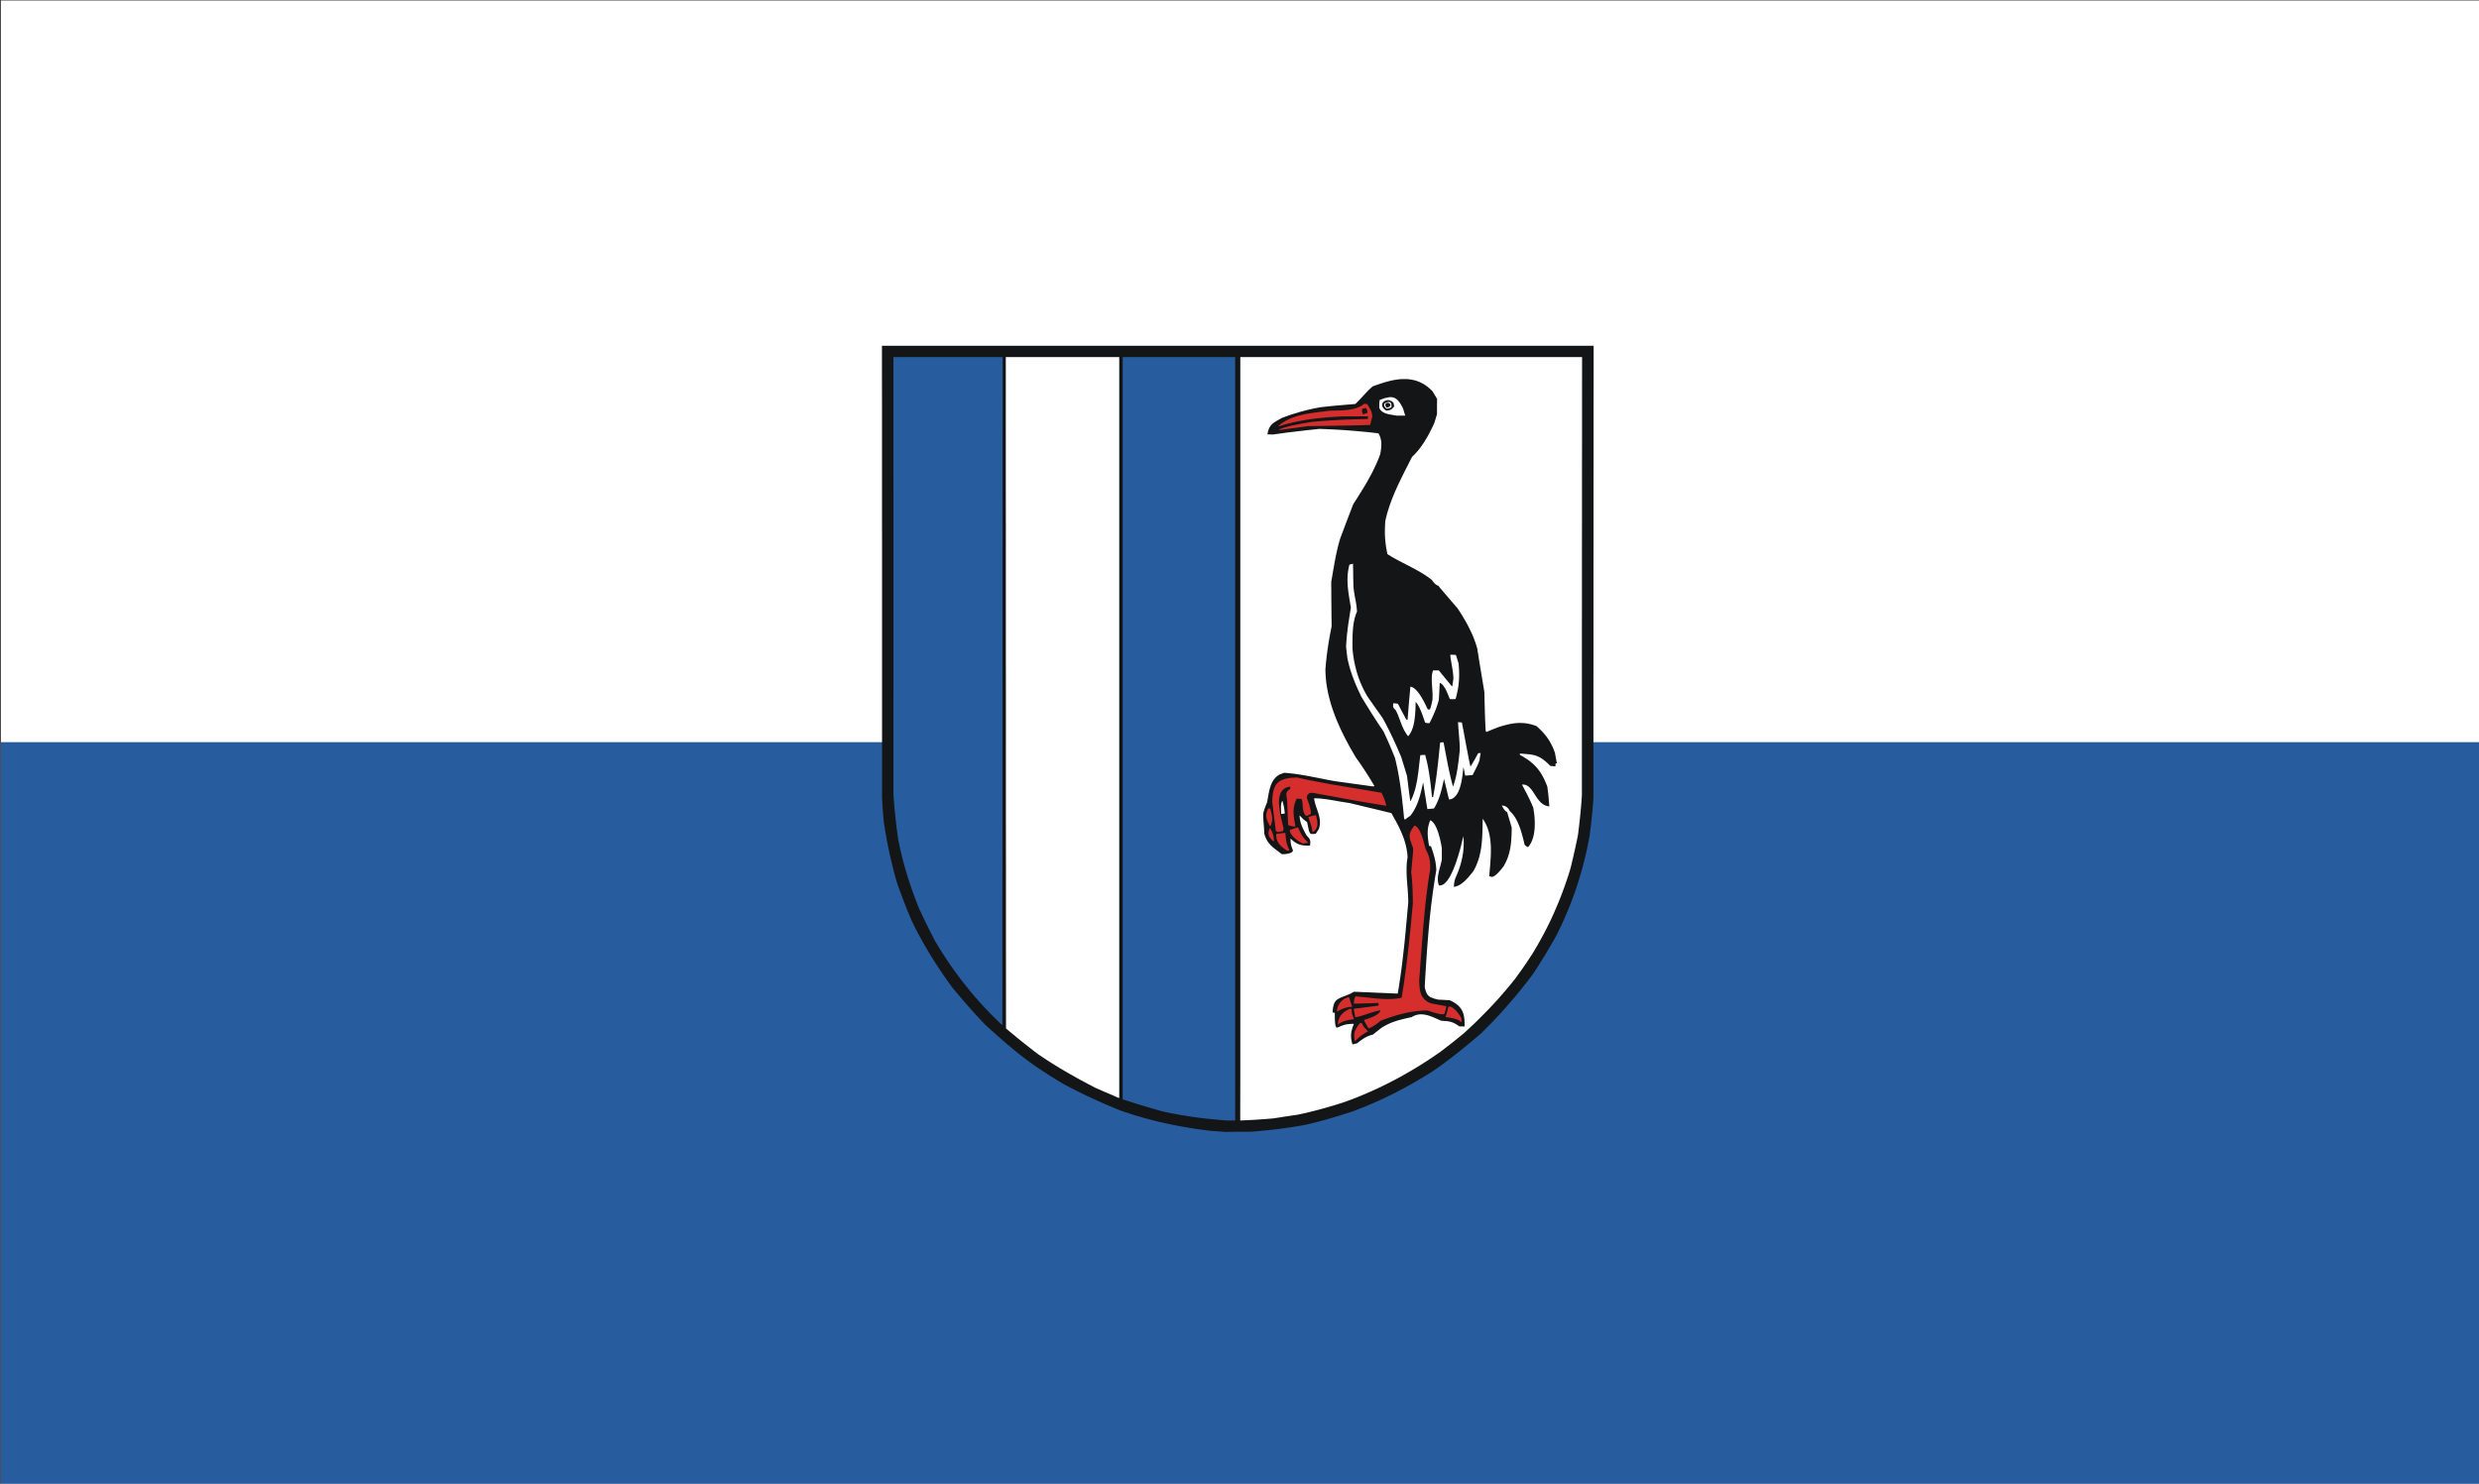 <?xml version="1.0" encoding="UTF-8" standalone="no"?>
<!-- Created with Inkscape (http://www.inkscape.org/) -->

<svg
   xmlns:dc="http://purl.org/dc/elements/1.1/"
   xmlns:cc="http://creativecommons.org/ns#"
   xmlns:rdf="http://www.w3.org/1999/02/22-rdf-syntax-ns#"
   xmlns:svg="http://www.w3.org/2000/svg"
   xmlns="http://www.w3.org/2000/svg"
   xmlns:sodipodi="http://sodipodi.sourceforge.net/DTD/sodipodi-0.dtd"
   xmlns:inkscape="http://www.inkscape.org/namespaces/inkscape"
   version="1.1"
   id="svg2"
   width="785"
   height="470"
   viewBox="0 0 785 470"
   sodipodi:docname="Flagge Landkreis Jerichower Land.svg"
   inkscape:version="0.92.3 (2405546, 2018-03-11)">
  <rect x="0" y="0" width="785" height="470" fill="#333333" stroke="none"/>
  <defs
     id="defs6">
    <clipPath
       id="clipPath223-2">
      <path
         d="m 404.161,505.122 v -166.41 h 155.181 v 166.41"
         id="path225-3"
         inkscape:connector-curvature="0" />
    </clipPath>
    <inkscape:perspective
       sodipodi:type="inkscape:persp3d"
       inkscape:vp_x="0 : 526.18109 : 1"
       inkscape:vp_y="0 : 1000 : 0"
       inkscape:vp_z="744.09448 : 526.18109 : 1"
       inkscape:persp3d-origin="372.04724 : 350.78739 : 1"
       id="perspective10" />
    <inkscape:perspective
       id="perspective2824"
       inkscape:persp3d-origin="0.5 : 0.33333333 : 1"
       inkscape:vp_z="1 : 0.5 : 1"
       inkscape:vp_y="0 : 1000 : 0"
       inkscape:vp_x="0 : 0.5 : 1"
       sodipodi:type="inkscape:persp3d" />
    <inkscape:perspective
       id="perspective2917"
       inkscape:persp3d-origin="0.5 : 0.33333333 : 1"
       inkscape:vp_z="1 : 0.5 : 1"
       inkscape:vp_y="0 : 1000 : 0"
       inkscape:vp_x="0 : 0.5 : 1"
       sodipodi:type="inkscape:persp3d" />
    <inkscape:perspective
       id="perspective2939"
       inkscape:persp3d-origin="0.5 : 0.33333333 : 1"
       inkscape:vp_z="1 : 0.5 : 1"
       inkscape:vp_y="0 : 1000 : 0"
       inkscape:vp_x="0 : 0.5 : 1"
       sodipodi:type="inkscape:persp3d" />
    <inkscape:perspective
       id="perspective3163"
       inkscape:persp3d-origin="0.5 : 0.33333333 : 1"
       inkscape:vp_z="1 : 0.5 : 1"
       inkscape:vp_y="0 : 1000 : 0"
       inkscape:vp_x="0 : 0.5 : 1"
       sodipodi:type="inkscape:persp3d" />
    <inkscape:perspective
       id="perspective2852"
       inkscape:persp3d-origin="300 : 400 : 1"
       inkscape:vp_z="700 : 600 : 1"
       inkscape:vp_y="0 : 1000 : 0"
       inkscape:vp_x="-50 : 600 : 1"
       sodipodi:type="inkscape:persp3d" />
    <inkscape:perspective
       id="perspective3108"
       inkscape:persp3d-origin="300 : 400 : 1"
       inkscape:vp_z="700 : 600 : 1"
       inkscape:vp_y="0 : 1000 : 0"
       inkscape:vp_x="-50 : 600 : 1"
       sodipodi:type="inkscape:persp3d" />
    <inkscape:perspective
       id="perspective6350"
       inkscape:persp3d-origin="300 : 400 : 1"
       inkscape:vp_z="700 : 600 : 1"
       inkscape:vp_y="0 : 1000 : 0"
       inkscape:vp_x="-50 : 600 : 1"
       sodipodi:type="inkscape:persp3d" />
  </defs>
  <sodipodi:namedview
     pagecolor="#ffffff"
     bordercolor="#666666"
     borderopacity="1"
     objecttolerance="10"
     gridtolerance="10"
     guidetolerance="10"
     inkscape:pageopacity="0"
     inkscape:pageshadow="2"
     inkscape:window-width="1920"
     inkscape:window-height="1017"
     id="namedview4"
     showgrid="false"
     inkscape:zoom="0.72356688"
     inkscape:cx="167.91813"
     inkscape:cy="208.17283"
     inkscape:window-x="-8"
     inkscape:window-y="-8"
     inkscape:window-maximized="1"
     inkscape:current-layer="svg2" />
  <g
     id="g1009"
     transform="matrix(-1.384,0,0,-1.243,785,470)"
     inkscape:label="g1009">
    <rect
       style="display:inline;fill:#ffffff;fill-opacity:1;stroke-width:59.767"
       id="rect2"
       width="567"
       height="378"
       x="0"
       y="0" />
    <rect
       style="fill:#275d9f;fill-opacity:1;stroke-width:59.767"
       id="rect4"
       width="567"
       height="189"
       x="0"
       y="0" />
  </g>
  <g
     id="g3633"
     transform="matrix(0.34,0,0,0.332,279.279,109.53)">
    <path
       id="path6293"
       d="m 317.362,749.8 -1.781,-0.141 -1.734,-0.141 -1.734,-0.141 -1.687,-0.094 -1.734,-0.141 -1.734,-0.141 -1.734,-0.141 -5.437,-0.703 -5.437,-0.75 -5.343,-0.844 -5.296,-0.891 -5.296,-0.937 -5.25,-1.031 -5.203,-1.078 -5.156,-1.125 -5.156,-1.219 -5.109,-1.312 -5.109,-1.359 -5.062,-1.453 -5.062,-1.5 -5.062,-1.594 -5.015,-1.687 -5.062,-1.781 -3.562,-1.453 -3.562,-1.5 -3.515,-1.5 -3.468,-1.547 -3.468,-1.547 -3.422,-1.594 -3.422,-1.547 -3.375,-1.641 -3.375,-1.594 -3.375,-1.641 -3.281,-1.687 -3.328,-1.687 -3.281,-1.734 -3.234,-1.687 -3.281,-1.781 -3.234,-1.781 -3.656,-2.297 -2.906,-1.828 -2.484,-1.547 -2.25,-1.453 -2.344,-1.547 -2.719,-1.828 -3.328,-2.25 -4.312,-2.906 -3.234,-2.297 -3.234,-2.39 -3.14,-2.39 -3.093,-2.39 -3.093,-2.484 -3.047,-2.484 -3,-2.531 -2.953,-2.531 -2.953,-2.531 -2.906,-2.578 -2.906,-2.578 -2.859,-2.578 -2.812,-2.578 -2.859,-2.625 -2.812,-2.578 -2.812,-2.578 -2.109,-2.297 -2.062,-2.25 -2.062,-2.297 -2.062,-2.25 -2.015,-2.25 -1.969,-2.25 -1.969,-2.297 -1.969,-2.25 -1.922,-2.25 -1.922,-2.25 -1.875,-2.297 -1.875,-2.25 -1.875,-2.25 -1.875,-2.297 -1.828,-2.25 -1.828,-2.297 -2.672,-3.797 -2.625,-3.797 -2.578,-3.797 -2.484,-3.797 -2.484,-3.797 -2.39,-3.797 -2.39,-3.843 -2.297,-3.797 -2.25,-3.89 -2.25,-3.843 -2.156,-3.89 -2.156,-3.937 -2.062,-3.937 -2.062,-3.937 -1.969,-4.031 -1.969,-4.031 -1.031,-2.39 -0.984,-2.437 -0.984,-2.39 -0.984,-2.437 -0.984,-2.39 -0.937,-2.437 -0.891,-2.39 -0.937,-2.39 -0.891,-2.39 -0.844,-2.39 -0.891,-2.344 -0.844,-2.344 -0.797,-2.344 -0.844,-2.297 -0.797,-2.297 -0.75,-2.297 -1.031,-3.609 -0.937,-3.609 -0.937,-3.609 L 10.077,497.351 9.234,493.789 8.39,490.227 7.593,486.665 6.796,483.103 6.093,479.54 5.39,476.025 4.687,472.463 4.078,468.947 3.468,465.385 2.859,461.87 2.344,458.308 1.781,454.792 1.406,450.48 1.125,447.105 0.891,444.434 0.703,442.09 0.562,439.887 0.422,437.497 0.281,434.638 0.094,431.029 v -26.951 -26.951 -26.951 -26.904 -26.951 -26.951 -26.951 -26.951 -26.904 l -0.047,-26.951 v -26.951 -26.951 V 80.806 53.855 L 0,26.951 V 0 h 41.434 41.434 41.387 41.434 41.434 41.434 41.387 41.434 41.434 41.434 41.434 41.434 41.434 41.434 41.434 41.434 v 26.951 l -0.047,26.904 v 26.951 26.904 l -0.047,26.951 v 26.951 26.951 l -0.047,26.904 v 26.951 26.951 26.951 l -0.047,26.951 v 26.904 26.951 26.951 26.951 l -0.141,2.25 -0.141,2.297 -0.187,2.297 -0.187,2.25 -0.187,2.297 -0.187,2.297 -0.234,2.297 -0.234,2.297 -0.234,2.297 -0.234,2.297 -0.234,2.297 -0.281,2.297 -0.281,2.297 -0.281,2.297 -0.281,2.297 -0.281,2.25 -0.562,3.14 -0.562,3.094 -0.656,3.14 -0.609,3.047 -0.656,3.094 -0.703,3.047 -0.703,3.047 -0.75,3.047 -0.75,3.047 -0.797,3.047 -0.844,3 -0.844,3 -0.844,3 -0.891,3 -0.937,2.953 -0.937,3 -0.984,2.953 -0.984,2.953 -1.078,2.953 -1.031,2.953 -1.078,2.953 -1.125,2.906 -1.172,2.953 -1.172,2.906 -1.219,2.953 -1.219,2.906 -1.266,2.953 -1.312,2.906 -1.359,2.906 -1.359,2.906 -1.359,2.906 -1.453,2.906 -1.219,2.25 -1.266,2.25 -1.266,2.25 -1.266,2.25 -1.312,2.25 -1.266,2.25 -1.312,2.25 -1.312,2.25 -1.359,2.25 -1.359,2.203 -1.359,2.25 -1.359,2.25 -1.359,2.203 -1.406,2.25 -1.406,2.203 -1.406,2.203 -2.765,3.797 -2.812,3.797 -2.859,3.703 -2.859,3.703 -2.906,3.656 -2.953,3.609 -2.953,3.562 -3,3.562 -3.047,3.562 -3.047,3.468 -3.14,3.468 -3.14,3.468 -3.187,3.422 -3.234,3.375 -3.281,3.375 -3.328,3.375 -2.672,2.344 -2.719,2.39 -2.719,2.344 -2.765,2.344 -2.719,2.297 -2.765,2.297 -2.765,2.297 -2.765,2.297 -2.812,2.25 -2.812,2.203 -2.812,2.203 -2.859,2.203 -2.859,2.156 -2.906,2.156 -2.906,2.109 -2.953,2.109 -4.593,2.953 -4.593,2.906 -4.64,2.812 -4.64,2.765 -4.64,2.672 -4.64,2.578 -4.734,2.531 -4.687,2.484 -4.781,2.39 -4.734,2.344 -4.828,2.25 -4.828,2.156 -4.921,2.156 -4.875,2.062 -4.968,1.969 -5.015,1.922 -2.578,0.844 -2.531,0.797 -2.531,0.844 -2.578,0.797 -2.531,0.797 -2.578,0.797 -2.578,0.797 -2.531,0.75 -2.578,0.75 -2.578,0.75 -2.578,0.703 -2.578,0.75 -2.578,0.656 -2.578,0.656 -2.578,0.656 -2.578,0.609 -3.328,0.656 -3.328,0.656 -3.328,0.562 -3.328,0.562 -3.281,0.516 -3.281,0.469 -3.281,0.469 -3.281,0.422 -3.234,0.422 -3.281,0.375 -3.234,0.375 -3.234,0.328 -3.281,0.281 -3.234,0.328 -3.234,0.281 -3.281,0.234 h -3.047 -3.093 l -3.047,0.047 h -3.093 l -3.047,0.047 -3.093,0.047 h -3.093 l -3.047,0.047 z"
       style="fill:#131516;fill-opacity:1;fill-rule:evenodd;stroke:none"
       inkscape:connector-curvature="0" />
    <path
       id="path6295"
       d="m 317.971,738.879 -3.797,-0.328 -3.75,-0.375 -3.75,-0.375 -3.703,-0.375 -3.703,-0.422 -3.656,-0.469 -3.656,-0.516 -3.656,-0.516 -3.609,-0.562 -3.609,-0.609 -3.609,-0.609 -3.656,-0.703 -3.609,-0.656 -3.609,-0.75 -3.656,-0.75 -2.437,-0.703 -2.484,-0.656 -2.437,-0.703 -2.484,-0.75 -2.437,-0.703 -2.437,-0.75 -2.437,-0.75 -2.484,-0.75 -2.437,-0.75 -2.39,-0.797 -2.437,-0.75 -2.39,-0.75 -2.39,-0.797 -2.344,-0.75 -2.344,-0.75 -2.344,-0.75 V 674.712 630.466 586.173 541.926 497.633 453.386 409.14 364.846 320.6 276.353 232.06 187.813 143.567 99.32 55.074 10.78 h 6.562 6.562 6.515 6.562 6.562 6.515 6.562 6.562 6.515 6.562 6.562 6.515 6.562 6.562 6.515 6.562 v 45.559 45.512 45.512 45.512 45.512 45.559 45.512 45.512 45.512 45.512 45.559 45.512 45.512 45.512 45.512 45.559 h -0.891 -0.937 -0.891 -0.891 -0.937 -0.891 -0.891 -0.844 z"
       style="fill:#275d9f;fill-opacity:1;fill-rule:evenodd;stroke:none"
       inkscape:connector-curvature="0" />
    <path
       id="path6297"
       d="M 333.767,693.602 V 648.09 602.578 557.065 511.553 465.995 420.483 374.97 329.458 283.946 238.387 192.875 147.363 101.851 56.339 10.78 h 19.873 19.92 19.873 19.92 19.873 19.873 19.92 19.873 19.92 19.873 19.873 19.92 19.873 19.92 19.873 19.92 l -0.047,26.154 v 26.107 26.107 l -0.047,26.107 v 26.154 26.107 l -0.047,26.107 v 26.107 26.154 l -0.047,26.107 v 26.107 26.107 26.107 26.154 26.107 26.107 l -0.141,2.344 -0.187,2.297 -0.141,2.344 -0.187,2.344 -0.187,2.344 -0.234,2.344 -0.187,2.344 -0.234,2.39 -0.234,2.344 -0.234,2.39 -0.281,2.39 -0.234,2.344 -0.281,2.39 -0.281,2.39 -0.281,2.39 -0.281,2.39 -0.375,2.062 -0.422,2.015 -0.422,2.015 -0.422,2.062 -0.422,2.015 -0.422,2.062 -0.422,2.015 -0.469,2.062 -0.469,2.062 -0.422,2.062 -0.469,2.062 -0.516,2.109 -0.469,2.062 -0.469,2.109 -0.516,2.062 -0.516,2.109 -1.64,5.39 -1.734,5.343 -1.781,5.296 -1.875,5.25 -1.922,5.203 -2.015,5.156 -2.109,5.109 -2.156,5.109 -2.25,5.062 -2.344,5.015 -1.219,2.484 -1.219,2.531 -1.266,2.484 -1.266,2.484 -1.312,2.484 -1.312,2.484 -1.359,2.484 -1.359,2.484 -1.406,2.484 -1.406,2.437 -1.453,2.484 -1.5,2.437 -2.39,3.703 -1.875,2.953 -1.594,2.39 -1.406,2.109 -1.453,2.156 -1.64,2.344 -2.062,2.906 -2.578,3.703 -2.719,3.468 -2.719,3.468 -2.812,3.422 -2.812,3.422 -2.859,3.328 -2.859,3.328 -2.953,3.281 -2.953,3.234 -3,3.234 -3.047,3.187 -3.047,3.187 -3.093,3.14 -3.093,3.094 -3.187,3.094 -3.187,3.047 -3.187,3.047 -3.656,3.094 -2.906,2.39 -2.39,2.015 -2.109,1.734 -2.109,1.687 -2.39,1.875 -2.906,2.297 -3.656,2.906 -2.672,1.922 -2.672,1.875 -2.672,1.828 -2.672,1.828 -2.672,1.781 -2.672,1.781 -2.672,1.734 -2.719,1.734 -2.719,1.687 -2.719,1.64 -2.719,1.641 -2.719,1.594 -2.719,1.594 -2.765,1.594 -2.765,1.5 -2.765,1.5 -2.765,1.5 -2.812,1.453 -2.812,1.453 -2.812,1.406 -2.812,1.406 -2.859,1.359 -2.859,1.312 -2.859,1.312 -2.906,1.312 -2.906,1.266 -2.953,1.266 -2.906,1.219 -3,1.172 -2.953,1.219 -3,1.125 -3.047,1.125 -2.719,0.937 -2.719,0.844 -2.719,0.891 -2.719,0.844 -2.719,0.797 -2.719,0.844 -2.719,0.75 -2.719,0.797 -2.719,0.75 -2.719,0.703 -2.719,0.703 -2.672,0.703 -2.719,0.656 -2.719,0.656 -2.719,0.609 -2.719,0.609 -2.859,0.422 -2.859,0.422 -2.859,0.469 -2.859,0.422 -2.859,0.469 -2.859,0.469 -2.859,0.422 -2.859,0.469 -3.984,0.328 -3.937,0.328 -3.89,0.281 -3.843,0.281 -3.797,0.234 -3.843,0.187 -3.75,0.187 -3.797,0.187 z"
       style="fill:#ffffff;fill-opacity:1;fill-rule:evenodd;stroke:none"
       inkscape:connector-curvature="0" />
    <path
       id="path6299"
       d="m 217.715,716.381 -2.672,-1.219 -2.672,-1.172 -2.672,-1.172 -2.672,-1.172 -2.625,-1.172 -2.672,-1.219 -2.672,-1.172 -3.515,-1.875 -3.515,-1.875 -3.468,-1.922 -3.468,-1.875 -3.375,-1.922 -3.422,-1.969 -3.328,-1.922 -3.328,-1.969 -3.328,-2.015 -3.281,-1.969 -3.234,-2.062 -3.234,-2.015 -3.187,-2.109 -3.14,-2.062 -3.14,-2.156 -3.14,-2.109 -3.984,-3.094 -3.937,-3.14 -3.89,-3.094 -3.843,-3.14 -3.797,-3.14 -3.703,-3.14 -3.656,-3.094 -3.609,-3.094 V 611.296 l -0.047,-40.075 v -40.028 -40.028 l -0.047,-40.028 v -40.028 -40.028 -40.075 l -0.047,-40.028 v -40.028 -40.028 -40.028 l -0.047,-40.028 V 90.837 50.808 10.78 h 6.609 6.609 6.609 6.562 6.609 6.609 6.609 6.609 6.562 6.609 6.609 6.609 6.609 6.609 6.609 6.609 v 44.2 44.153 44.2 44.153 44.153 44.2 44.153 44.2 44.153 44.153 44.2 44.153 44.2 44.153 44.153 44.2 h -0.328 -0.281 z"
       style="fill:#ffffff;fill-opacity:1;fill-rule:evenodd;stroke:none"
       inkscape:connector-curvature="0" />
    <path
       id="path6301"
       d="m 437.773,665.057 -0.281,-1.406 -0.281,-1.359 -0.141,-1.219 -0.141,-1.219 -0.047,-1.172 v -1.125 l 0.094,-1.125 0.094,-1.078 0.187,-1.125 0.234,-1.125 0.328,-1.125 0.328,-1.172 0.422,-1.266 0.422,-1.266 0.516,-1.359 h -1.219 l -1.125,0.047 -1.078,0.047 -0.984,0.094 -0.937,0.094 -0.891,0.141 -0.891,0.141 -0.844,0.187 -0.844,0.234 -0.797,0.281 -0.844,0.281 -0.844,0.281 -1.781,0.75 -1.969,0.937 h -0.609 -0.562 l -0.141,-0.234 -0.187,-0.234 -0.141,-0.281 -0.141,-0.328 -0.234,-0.75 -0.187,-0.844 -0.141,-0.984 -0.094,-1.031 -0.094,-1.078 -0.047,-1.125 -0.094,-2.203 v -2.062 -1.687 -1.125 l -0.562,-0.141 -0.516,-0.094 -0.516,-0.141 -0.516,-0.094 0.094,-1.172 0.094,-1.172 0.141,-1.031 0.094,-0.984 0.187,-0.937 0.187,-0.844 0.187,-0.797 0.234,-0.75 0.234,-0.703 0.281,-0.609 0.328,-0.609 0.328,-0.516 0.375,-0.516 0.375,-0.469 0.422,-0.469 0.469,-0.375 0.516,-0.422 0.516,-0.375 0.562,-0.328 0.609,-0.328 1.359,-0.656 1.5,-0.656 3.515,-1.406 4.218,-1.781 0.75,-0.469 0.75,-0.422 0.75,-0.469 0.75,-0.422 2.531,0.094 2.578,0.094 2.531,0.141 2.531,0.094 2.578,0.094 2.531,0.141 2.531,0.094 2.578,0.141 2.531,0.094 2.578,0.094 2.531,0.141 2.578,0.094 2.531,0.141 2.578,0.094 2.578,0.141 2.531,0.094 0.937,-5.484 0.797,-5.484 0.797,-5.437 0.75,-5.484 0.703,-5.437 0.609,-5.437 0.609,-5.437 0.609,-5.39 0.562,-5.437 0.516,-5.437 0.516,-5.39 0.469,-5.39 0.516,-5.437 0.469,-5.39 0.469,-5.437 0.516,-5.39 -0.047,-2.765 -0.094,-2.719 -0.141,-2.765 -0.187,-2.719 -0.187,-2.719 -0.234,-2.719 -0.187,-2.719 -0.187,-2.719 -0.187,-2.719 -0.094,-2.672 -0.047,-2.672 v -2.672 -1.359 l 0.094,-1.312 0.047,-1.359 0.094,-1.312 0.141,-1.312 0.187,-1.312 0.187,-1.359 0.187,-1.312 -0.094,-1.5 -0.141,-1.5 -0.141,-1.453 -0.234,-1.5 -0.234,-1.406 -0.234,-1.453 -0.328,-1.406 -0.281,-1.359 -0.375,-1.406 -0.375,-1.359 -0.375,-1.312 -0.422,-1.359 -0.937,-2.625 -0.984,-2.578 -1.078,-2.578 -1.125,-2.484 -1.172,-2.531 -1.266,-2.437 -1.266,-2.484 -1.359,-2.437 -1.312,-2.484 -1.359,-2.437 -2.437,-0.609 -2.484,-0.609 -2.437,-0.609 -2.437,-0.609 -2.437,-0.609 -2.437,-0.609 -2.484,-0.609 -2.437,-0.609 -2.437,-0.562 -2.437,-0.609 -2.437,-0.609 -2.437,-0.609 -2.437,-0.609 -2.437,-0.562 -2.437,-0.609 -2.437,-0.609 -2.062,-0.281 -2.109,-0.328 -2.062,-0.375 -2.109,-0.328 -2.109,-0.375 -2.109,-0.375 -2.109,-0.375 -2.109,-0.375 -2.062,-0.328 -2.062,-0.328 -2.062,-0.281 -2.015,-0.234 -2.015,-0.234 -1.969,-0.141 -1.969,-0.094 -1.875,-0.047 0.094,0.891 0.141,0.891 0.141,0.891 0.234,0.891 0.422,1.781 0.562,1.781 1.172,3.562 1.172,3.562 0.516,1.828 0.422,1.828 0.187,0.937 0.141,0.937 0.094,0.937 0.094,0.937 0.047,0.984 v 0.937 l -0.047,0.984 -0.141,0.984 -0.141,0.984 -0.187,0.984 -0.281,0.984 -0.328,1.031 -0.75,1.078 -0.703,1.078 -0.656,1.125 -0.703,1.125 -1.734,0.094 -1.312,0.047 h -0.469 -0.422 l -0.375,-0.094 -0.281,-0.094 -0.234,-0.141 -0.234,-0.187 -0.187,-0.234 -0.141,-0.281 -0.422,-0.797 -0.469,-1.078 -0.234,-1.078 -0.234,-1.031 -0.187,-1.031 -0.234,-1.078 -0.187,-1.031 -0.234,-1.031 -0.187,-1.078 -0.234,-1.031 -1.078,-0.797 -0.984,-0.797 -0.984,-0.797 -0.891,-0.844 -0.844,-0.844 -0.797,-0.797 -0.703,-0.797 -0.703,-0.797 v 1.172 l 0.141,1.219 0.141,1.172 0.234,1.219 0.234,1.172 0.328,1.219 0.375,1.172 0.422,1.172 0.422,1.172 0.516,1.219 0.516,1.172 0.562,1.172 1.219,2.39 1.266,2.344 1.031,1.172 0.844,0.984 0.375,0.469 0.281,0.469 0.281,0.469 0.281,0.516 0.187,0.516 0.141,0.516 0.094,0.609 0.047,0.656 v 0.75 l -0.047,0.797 -0.094,0.891 -0.187,0.984 -1.547,0.094 h -1.453 l -1.359,-0.047 -1.266,-0.141 -1.219,-0.141 -1.172,-0.234 -1.125,-0.281 -1.031,-0.375 -1.031,-0.422 -1.031,-0.516 -0.984,-0.562 -0.937,-0.656 -0.984,-0.703 -0.937,-0.797 -0.984,-0.891 -1.031,-0.984 0.047,1.453 0.047,1.359 0.141,1.312 0.187,1.312 0.281,1.312 0.422,1.359 0.516,1.453 0.609,1.594 v 0.328 l -0.094,0.328 -0.094,0.281 -0.141,0.234 -0.187,0.281 -0.234,0.234 -0.281,0.187 -0.281,0.234 -0.656,0.375 -0.75,0.281 -0.797,0.281 -0.844,0.187 -0.891,0.187 -0.891,0.141 -0.844,0.094 -0.844,0.094 -1.406,0.047 h -1.031 l -3.14,-2.437 -2.812,-2.203 -1.312,-1.031 -1.219,-1.078 -1.125,-1.031 -1.031,-1.078 -0.984,-1.125 -0.891,-1.125 -0.422,-0.609 -0.422,-0.609 -0.375,-0.656 -0.375,-0.656 -0.328,-0.703 -0.375,-0.703 -0.281,-0.703 -0.328,-0.797 -0.281,-0.75 -0.281,-0.844 -0.234,-0.844 -0.234,-0.891 -0.047,-2.484 -0.141,-2.437 -0.187,-2.484 -0.187,-2.437 -0.187,-2.437 -0.141,-2.39 -0.047,-1.172 v -1.172 -1.125 l 0.047,-1.125 0.375,-1.406 0.328,-1.125 0.281,-0.984 0.328,-0.984 0.375,-1.031 0.469,-1.266 0.609,-1.594 0.844,-2.062 0.609,-3.703 0.656,-3.797 0.375,-1.828 0.375,-1.875 0.469,-1.828 0.516,-1.781 0.281,-0.844 0.328,-0.844 0.328,-0.844 0.375,-0.844 0.375,-0.797 0.422,-0.797 0.469,-0.75 0.469,-0.75 0.516,-0.703 0.562,-0.703 0.562,-0.656 0.609,-0.656 0.703,-0.609 0.703,-0.609 0.75,-0.516 0.797,-0.562 1.125,-0.469 1.219,-0.422 1.172,-0.469 1.219,-0.422 3,0.234 2.953,0.328 3,0.328 2.953,0.422 2.953,0.469 2.953,0.516 2.953,0.516 2.953,0.562 2.953,0.609 2.953,0.562 3,0.609 3,0.609 3,0.609 3.047,0.609 3.047,0.562 3.093,0.562 2.156,0.281 2.109,0.328 2.156,0.281 2.156,0.328 2.156,0.281 2.156,0.328 2.156,0.281 2.156,0.328 2.156,0.281 2.156,0.328 2.156,0.281 2.156,0.328 2.156,0.281 2.156,0.328 2.156,0.281 2.156,0.328 0.422,-0.094 0.422,-0.047 0.422,-0.047 h 0.469 l -2.062,-3.562 -2.109,-3.562 -2.156,-3.515 -2.203,-3.468 -2.156,-3.422 -2.203,-3.328 -2.156,-3.187 -2.156,-3.047 -2.812,-4.921 -2.765,-4.921 -1.359,-2.531 -1.312,-2.531 -1.312,-2.531 -1.266,-2.531 -1.266,-2.578 -1.219,-2.578 -1.219,-2.578 -1.125,-2.625 -1.125,-2.625 -1.125,-2.625 -1.031,-2.672 -0.984,-2.625 -0.984,-2.672 -0.891,-2.672 -0.891,-2.719 -0.797,-2.672 -0.75,-2.719 -0.703,-2.719 -0.656,-2.719 -0.609,-2.719 -0.516,-2.765 -0.469,-2.719 -0.422,-2.765 -0.328,-2.765 -0.234,-2.765 -0.187,-2.765 -0.141,-2.765 -0.047,-2.812 0.234,-2.578 0.187,-2.578 0.281,-2.578 0.281,-2.625 0.281,-2.578 0.328,-2.578 0.328,-2.578 0.375,-2.531 0.375,-2.578 0.375,-2.531 0.422,-2.578 0.469,-2.531 0.422,-2.484 0.469,-2.484 0.469,-2.484 0.469,-2.484 v -2.625 l -0.047,-2.672 -0.047,-2.672 v -2.672 l -0.047,-2.672 v -2.672 l -0.047,-2.625 v -2.672 l -0.047,-2.672 v -2.672 l -0.047,-2.672 v -2.625 -2.672 l -0.047,-2.625 v -2.672 -2.672 l 0.422,-2.578 0.469,-2.625 0.422,-2.625 0.422,-2.625 0.469,-2.625 0.469,-2.625 0.422,-2.672 0.516,-2.578 0.469,-2.625 0.516,-2.578 0.562,-2.578 0.562,-2.578 0.609,-2.531 0.609,-2.531 0.703,-2.484 0.703,-2.437 1.5,-4.078 1.5,-4.078 1.5,-4.078 1.5,-4.078 1.5,-4.078 1.547,-4.078 1.5,-4.031 1.5,-4.078 1.828,-2.906 1.828,-2.906 1.781,-2.953 1.781,-2.906 1.781,-2.953 1.734,-2.906 1.687,-2.953 1.64,-3 1.594,-2.953 1.594,-3 1.5,-3.047 1.406,-3.047 1.406,-3.047 1.312,-3.094 1.219,-3.14 1.125,-3.14 0.469,-2.765 0.328,-2.625 0.141,-1.266 0.047,-1.219 0.047,-1.219 v -1.219 l -0.094,-1.172 -0.141,-1.219 -0.234,-1.172 -0.281,-1.172 -0.328,-1.172 -0.422,-1.172 -0.562,-1.219 -0.609,-1.172 -3.468,-0.422 -3.515,-0.422 -3.468,-0.375 -3.515,-0.328 -3.468,-0.328 -3.468,-0.328 -3.422,-0.281 -3.468,-0.281 -3.422,-0.281 -3.422,-0.234 -3.422,-0.187 -3.422,-0.187 -3.422,-0.187 -3.375,-0.141 -3.422,-0.141 -3.375,-0.141 -2.765,0.328 -2.719,0.281 -2.765,0.328 -2.765,0.281 -2.719,0.328 -2.719,0.328 -2.719,0.328 -2.719,0.328 -2.719,0.328 -2.672,0.328 -2.719,0.328 -2.672,0.375 -2.672,0.375 -2.625,0.375 -2.672,0.375 -2.625,0.375 -1.266,-0.047 -1.312,-0.047 -1.219,-0.047 h -1.266 l 0.141,-0.891 0.187,-0.844 0.141,-0.797 0.187,-0.75 0.234,-0.703 0.234,-0.656 0.234,-0.656 0.234,-0.609 0.281,-0.562 0.328,-0.562 0.328,-0.516 0.328,-0.516 0.328,-0.469 0.375,-0.422 0.422,-0.422 0.422,-0.422 0.844,-0.797 0.984,-0.75 1.031,-0.703 1.125,-0.703 2.437,-1.453 2.765,-1.547 2.203,-0.844 2.203,-0.797 2.156,-0.797 2.203,-0.75 2.203,-0.703 2.203,-0.703 2.203,-0.703 2.25,-0.656 2.203,-0.609 2.25,-0.609 2.297,-0.562 2.25,-0.562 2.344,-0.516 2.297,-0.469 2.344,-0.469 2.39,-0.422 3.75,-0.422 3.047,-0.328 2.765,-0.328 2.859,-0.281 3.281,-0.281 4.171,-0.375 5.39,-0.469 6.984,-0.609 1.969,-1.969 2.015,-2.109 1.969,-2.156 2.015,-2.25 2.015,-2.203 2.015,-2.156 1.031,-1.031 1.031,-0.984 0.984,-0.937 1.031,-0.937 3.656,-1.359 3.703,-1.312 1.828,-0.562 1.828,-0.609 1.828,-0.516 1.828,-0.516 1.828,-0.469 1.828,-0.422 1.828,-0.375 1.828,-0.281 1.828,-0.281 1.781,-0.187 1.781,-0.094 1.781,-0.047 h 1.781 l 1.781,0.094 1.734,0.187 1.734,0.281 1.734,0.328 1.734,0.469 1.687,0.516 1.687,0.656 1.687,0.75 1.64,0.891 1.64,0.937 1.64,1.125 1.594,1.172 1.547,1.359 1.594,1.453 1.547,1.594 0.469,0.891 0.516,0.891 0.516,0.844 0.516,0.891 0.516,0.891 0.516,0.891 0.516,0.891 0.562,0.937 -0.047,1.828 v 1.828 l -0.047,1.828 v 1.828 1.828 1.828 1.828 1.875 l -0.328,0.984 -0.281,1.031 -0.328,1.031 -0.281,0.984 -0.281,1.031 -0.328,0.984 -0.281,1.031 -0.328,1.031 -0.891,2.015 -0.937,2.062 -1.031,2.156 -1.078,2.203 -1.125,2.203 -1.172,2.203 -1.266,2.203 -1.312,2.203 -1.312,2.156 -1.406,2.109 -1.453,2.062 -1.453,1.969 -1.547,1.875 -1.547,1.781 -0.75,0.844 -0.797,0.797 -0.797,0.797 -0.797,0.75 -1.875,3.656 -1.828,3.703 -1.828,3.656 -1.828,3.703 -1.781,3.703 -1.781,3.703 -1.734,3.703 -1.687,3.797 -1.64,3.75 -1.547,3.843 -0.75,1.875 -0.75,1.969 -0.703,1.922 -0.656,1.922 -0.703,1.969 -0.609,1.969 -0.609,1.969 -0.609,2.015 -0.562,2.015 -0.516,2.015 -0.469,2.015 -0.469,2.015 -0.187,2.062 -0.094,2.015 -0.094,2.015 -0.047,1.969 -0.047,1.969 v 1.922 l 0.047,1.922 0.094,1.969 0.141,1.922 0.141,1.969 0.234,1.969 0.234,2.015 0.281,2.015 0.375,2.062 0.375,2.109 0.422,2.156 2.484,1.547 2.484,1.547 2.531,1.453 2.578,1.406 2.625,1.406 2.625,1.406 2.625,1.406 2.625,1.359 2.625,1.453 2.625,1.406 2.625,1.5 2.578,1.547 2.578,1.594 2.531,1.687 1.266,0.891 1.266,0.891 1.219,0.937 1.219,0.937 1.172,1.5 1.312,1.641 0.375,0.422 0.375,0.375 0.422,0.375 0.469,0.328 0.469,0.328 0.516,0.328 0.516,0.234 0.609,0.234 2.203,2.719 2.25,2.672 2.25,2.719 2.25,2.672 2.25,2.719 2.25,2.719 2.297,2.672 2.25,2.719 1.312,2.062 1.359,2.156 1.359,2.156 1.312,2.25 1.312,2.344 1.312,2.297 1.266,2.39 1.219,2.437 1.172,2.437 1.172,2.484 1.078,2.484 1.031,2.531 0.937,2.531 0.891,2.531 0.797,2.531 0.75,2.531 0.375,2.578 0.422,2.625 0.422,2.578 0.375,2.625 0.422,2.578 0.422,2.625 0.422,2.625 0.422,2.578 0.422,2.625 0.422,2.625 0.422,2.625 0.422,2.578 0.422,2.625 0.422,2.625 0.422,2.625 0.422,2.625 0.094,4.031 0.047,3.562 0.094,3.14 0.094,2.765 0.047,2.437 0.047,2.156 0.047,1.922 0.047,1.781 0.094,1.641 0.047,1.594 0.047,1.594 0.094,1.594 0.047,1.734 0.094,1.875 0.094,2.109 0.141,2.297 0.187,0.891 0.141,0.469 0.094,0.141 0.047,0.094 0.094,0.047 0.141,0.094 1.453,-0.609 1.453,-0.609 1.453,-0.609 1.453,-0.609 1.453,-0.609 1.5,-0.562 1.453,-0.609 1.5,-0.562 2.25,-0.703 2.203,-0.656 2.156,-0.562 2.109,-0.562 2.109,-0.422 2.109,-0.375 1.031,-0.141 1.031,-0.141 1.078,-0.094 1.031,-0.094 1.031,-0.047 1.078,-0.047 1.078,0.047 h 1.031 l 1.078,0.094 1.078,0.047 1.078,0.141 1.125,0.141 1.125,0.234 1.125,0.187 1.125,0.281 1.125,0.281 1.172,0.328 1.219,0.375 1.172,0.422 1.219,0.469 1.5,1.406 1.453,1.406 1.359,1.359 1.312,1.406 1.219,1.406 1.172,1.406 1.125,1.453 1.031,1.5 1.031,1.547 0.984,1.547 0.891,1.64 0.891,1.734 0.844,1.781 0.797,1.828 0.75,1.969 0.75,2.062 0.234,1.266 0.187,1.219 0.234,1.266 0.234,1.266 0.234,1.219 0.234,1.266 0.234,1.266 0.234,1.219 -0.703,0.141 -0.562,0.234 -0.047,0.609 -0.047,0.656 v 0.656 0.703 l -1.219,-0.141 -1.172,-0.141 -1.172,-0.094 -1.125,-0.094 -1.875,-1.875 -1.734,-1.64 -0.797,-0.703 -0.844,-0.703 -0.797,-0.656 -0.75,-0.562 -0.797,-0.562 -0.75,-0.516 -0.75,-0.469 -0.75,-0.422 -0.703,-0.422 -0.75,-0.328 -0.75,-0.328 -0.75,-0.328 -0.797,-0.281 -0.75,-0.234 -0.797,-0.234 -0.844,-0.187 -1.687,-0.328 -1.828,-0.281 -1.922,-0.187 -2.109,-0.187 -2.25,-0.187 -2.484,-0.187 -0.141,0.375 -0.047,0.281 v 0.234 l 0.094,0.375 2.437,1.406 2.297,1.453 1.078,0.703 1.078,0.703 0.984,0.75 0.984,0.75 0.984,0.75 0.891,0.797 0.891,0.75 0.891,0.797 0.844,0.844 0.797,0.844 0.797,0.844 0.75,0.891 0.75,0.891 0.703,0.937 0.703,0.937 0.703,0.984 0.656,0.984 0.609,1.031 0.609,1.078 0.609,1.078 0.609,1.125 0.562,1.172 0.562,1.172 0.562,1.266 1.078,2.578 1.078,2.719 0.328,2.859 0.281,2.25 0.234,1.922 0.187,1.781 0.187,1.828 0.141,2.156 0.234,2.672 0.281,3.468 -1.219,-0.187 -1.172,-0.281 -1.078,-0.328 -1.031,-0.469 -0.937,-0.562 -0.937,-0.609 -0.844,-0.703 -0.844,-0.75 -0.75,-0.844 -0.75,-0.844 -0.703,-0.891 -0.703,-0.937 -1.312,-1.922 -1.219,-1.969 -1.219,-1.922 -1.266,-1.875 -0.609,-0.844 -0.656,-0.844 -0.656,-0.75 -0.703,-0.703 -0.703,-0.656 -0.75,-0.562 -0.797,-0.469 -0.797,-0.422 -0.891,-0.281 -0.937,-0.187 -0.937,-0.047 -1.031,0.047 1.359,2.672 1.359,2.672 1.359,2.625 1.312,2.672 1.312,2.719 1.312,2.812 1.266,2.906 1.219,3.047 0.328,2.062 0.328,2.156 0.281,2.344 0.234,2.39 0.141,2.531 0.094,2.531 v 1.312 l -0.047,1.312 v 1.312 l -0.094,1.266 -0.094,1.312 -0.141,1.312 -0.141,1.266 -0.187,1.266 -0.234,1.266 -0.281,1.219 -0.281,1.219 -0.375,1.172 -0.375,1.172 -0.422,1.125 -0.469,1.078 -0.516,1.078 -0.562,0.984 -0.609,0.984 -0.656,0.891 -0.703,0.891 -0.234,-0.047 -0.281,-0.047 -0.281,-0.094 -0.281,-0.141 -0.562,-0.375 -0.516,-0.375 -0.797,-0.797 -0.375,-0.375 -0.422,-1.969 -0.469,-2.109 -0.562,-2.156 -0.562,-2.203 -0.609,-2.297 -0.703,-2.25 -0.703,-2.297 -0.797,-2.25 -0.891,-2.203 -0.891,-2.109 -0.516,-1.031 -0.516,-1.031 -0.516,-0.984 -0.516,-0.937 -0.562,-0.891 -0.609,-0.891 -0.609,-0.844 -0.609,-0.797 -0.656,-0.75 -0.656,-0.703 -0.656,-0.656 -0.703,-0.609 -0.328,-0.656 -0.328,-0.656 -0.375,-0.562 -0.375,-0.562 -0.422,-0.469 -0.422,-0.422 -0.422,-0.422 -0.469,-0.328 -0.469,-0.328 -0.516,-0.281 -0.516,-0.187 -0.562,-0.187 -0.516,-0.141 -0.562,-0.094 -0.609,-0.047 -0.609,-0.047 0.844,1.547 1.031,1.734 0.328,0.469 0.328,0.422 0.328,0.422 0.375,0.422 0.422,0.375 0.422,0.328 0.469,0.328 0.516,0.281 0.516,1.828 0.516,1.828 0.516,1.828 0.516,1.828 0.562,1.875 0.516,1.828 0.516,1.875 0.562,1.828 -0.047,2.531 -0.047,2.437 -0.094,2.437 -0.141,2.39 -0.141,2.344 -0.187,2.344 -0.281,2.297 -0.328,2.25 -0.422,2.297 -0.516,2.25 -0.281,1.125 -0.328,1.125 -0.328,1.125 -0.375,1.125 -0.422,1.125 -0.422,1.125 -0.469,1.125 -0.516,1.172 -0.562,1.125 -0.562,1.125 -0.609,1.172 -0.656,1.125 -1.031,1.266 -1.125,1.5 -1.312,1.547 -1.406,1.547 -0.703,0.75 -0.75,0.703 -0.75,0.656 -0.75,0.609 -0.75,0.469 -0.75,0.422 -0.375,0.141 -0.375,0.141 -0.375,0.094 -0.328,0.094 -0.609,-0.234 -0.609,-0.187 -0.609,-0.187 -0.609,-0.141 0.281,-3.422 0.281,-3.515 0.328,-3.515 0.234,-3.609 0.234,-3.562 0.141,-3.609 0.047,-1.828 v -1.781 -1.781 l -0.047,-1.781 -0.094,-1.781 -0.141,-1.781 -0.141,-1.734 -0.234,-1.781 -0.234,-1.734 -0.328,-1.687 -0.328,-1.687 -0.422,-1.687 -0.469,-1.687 -0.516,-1.64 -0.609,-1.594 -0.656,-1.594 -0.75,-1.547 -0.797,-1.547 -0.891,-1.5 -0.937,-1.5 -0.094,3.281 -0.047,3.234 -0.047,3.234 -0.094,3.187 -0.141,3.187 -0.187,3.14 -0.234,3.14 -0.328,3.14 -0.187,1.547 -0.234,1.547 -0.281,1.547 -0.281,1.547 -0.328,1.547 -0.328,1.547 -0.375,1.547 -0.422,1.5 -0.469,1.547 -0.516,1.5 -0.562,1.5 -0.609,1.547 -0.609,1.5 -0.703,1.5 -0.75,1.5 -0.797,1.5 -1.781,2.297 -1.969,2.39 -0.984,1.219 -1.078,1.172 -1.078,1.172 -1.078,1.125 -1.172,1.031 -1.172,0.984 -0.609,0.469 -0.609,0.469 -0.656,0.422 -0.609,0.375 -0.656,0.375 -0.656,0.328 -0.656,0.281 -0.656,0.281 -0.703,0.234 -0.656,0.187 -0.703,0.187 -0.703,0.094 v -1.172 l 0.094,-1.078 0.094,-1.031 0.141,-0.984 0.187,-0.984 0.187,-0.937 0.281,-0.937 0.281,-0.984 1.078,-2.484 1.031,-2.531 0.937,-2.484 0.844,-2.484 0.797,-2.484 0.656,-2.484 0.609,-2.484 0.562,-2.531 0.422,-2.484 0.375,-2.484 0.234,-2.531 0.187,-2.531 0.094,-2.578 v -2.578 l -0.094,-2.578 -0.187,-2.672 -0.281,1.312 -0.516,2.062 -0.656,2.812 -0.797,3.328 -0.984,3.797 -1.172,4.078 -0.609,2.109 -0.703,2.156 -0.656,2.156 -0.75,2.156 -0.75,2.156 -0.844,2.109 -0.797,2.062 -0.891,1.969 -0.891,1.922 -0.891,1.781 -0.937,1.687 -0.984,1.547 -1.031,1.453 -0.984,1.219 -1.078,1.078 -1.078,0.891 -1.078,0.656 -1.125,0.422 -1.125,0.234 -1.172,-0.094 -0.234,-0.75 -0.234,-0.75 -0.187,-0.797 -0.141,-0.75 -0.094,-0.797 -0.047,-0.797 -0.047,-0.797 v -0.797 -0.797 l 0.047,-0.797 0.094,-0.844 0.094,-0.797 0.281,-1.594 0.328,-1.64 0.75,-3.187 0.844,-3.14 0.375,-1.547 0.375,-1.5 0.281,-1.5 0.234,-1.406 v -1.312 -1.312 -1.312 -1.312 -1.312 -1.312 -1.312 -1.266 l -0.234,-1.359 -0.234,-1.594 -0.328,-1.734 -0.422,-1.922 -0.422,-2.015 -0.516,-2.062 -0.562,-2.062 -0.609,-2.109 -0.703,-2.015 -0.75,-1.969 -0.422,-0.937 -0.422,-0.891 -0.422,-0.844 -0.469,-0.844 -0.469,-0.75 -0.516,-0.703 -0.516,-0.656 -0.516,-0.609 -0.516,-0.516 -0.562,-0.469 -0.609,-0.375 -0.562,-0.281 -0.609,1.547 -0.469,1.5 -0.422,1.5 -0.328,1.5 -0.234,1.453 -0.187,1.453 -0.094,1.453 -0.047,1.453 v 1.453 l 0.094,1.5 0.094,1.5 0.141,1.547 0.422,3.14 0.516,3.375 0.422,0.141 0.469,0.141 0.469,0.141 0.469,0.141 0.937,2.719 0.844,2.672 0.422,1.359 0.375,1.359 0.375,1.359 0.375,1.406 0.281,1.359 0.328,1.453 0.234,1.406 0.234,1.5 0.187,1.453 0.141,1.547 0.141,1.547 0.047,1.594 -1.125,6.89 -1.031,6.89 -0.984,6.89 -0.891,6.937 -0.844,6.89 -0.75,6.937 -0.703,6.984 -0.656,6.937 -0.562,6.984 -0.562,6.984 -0.516,6.984 -0.469,7.031 -0.469,7.031 -0.422,7.031 -0.422,7.031 -0.375,7.078 0.328,1.5 0.375,1.312 0.375,1.219 0.375,1.078 0.234,0.469 0.187,0.469 0.234,0.422 0.281,0.422 0.234,0.375 0.328,0.375 0.281,0.328 0.328,0.328 0.328,0.281 0.375,0.281 0.375,0.281 0.422,0.281 0.937,0.469 1.031,0.422 1.125,0.422 1.312,0.422 1.453,0.422 1.594,0.375 1.359,0.094 1.359,0.047 1.312,0.094 1.359,0.047 1.359,0.094 1.406,0.094 1.359,0.094 1.359,0.094 1.078,0.516 1.031,0.516 0.984,0.562 0.937,0.562 0.844,0.562 0.844,0.562 0.75,0.609 0.75,0.609 0.656,0.609 0.656,0.656 0.562,0.656 0.562,0.656 0.516,0.703 0.469,0.703 0.422,0.703 0.375,0.75 0.375,0.75 0.281,0.797 0.328,0.797 0.234,0.844 0.234,0.844 0.187,0.891 0.141,0.891 0.141,0.937 0.141,0.937 0.094,0.984 0.047,0.984 0.047,1.031 0.047,2.109 -0.047,2.297 -1.219,-0.094 h -1.219 -1.172 -1.172 l -1.219,-0.891 -1.172,-0.75 -1.078,-0.656 -1.031,-0.609 -0.984,-0.469 -0.937,-0.422 -0.937,-0.328 -0.937,-0.281 -0.937,-0.234 -0.937,-0.187 -1.031,-0.141 -1.031,-0.094 -2.25,-0.187 -2.578,-0.187 -3.515,-1.641 -3.515,-1.547 -1.734,-0.703 -1.734,-0.656 -0.844,-0.281 -0.891,-0.281 -0.844,-0.234 -0.891,-0.187 -0.844,-0.187 -0.844,-0.141 -0.844,-0.094 -0.891,-0.094 -0.844,-0.047 h -0.844 l -0.844,0.047 -0.844,0.094 -0.844,0.141 -0.844,0.187 -0.844,0.234 -0.844,0.281 -0.844,0.328 -0.844,0.422 -0.797,0.422 -0.844,0.516 -3.984,0.891 -3.75,0.891 -1.734,0.469 -1.734,0.469 -1.734,0.469 -1.64,0.562 -1.64,0.562 -1.64,0.609 -1.64,0.656 -1.594,0.75 -1.64,0.797 -1.687,0.891 -1.687,0.937 -1.687,1.078 -1.031,0.797 -0.984,0.797 -1.031,0.844 -1.031,0.797 -0.984,0.797 -1.031,0.844 -0.984,0.844 -1.031,0.844 -1.219,0.328 -1.125,0.328 -1.031,0.422 -1.031,0.375 -0.937,0.422 -0.937,0.469 -0.891,0.469 -0.844,0.516 -0.844,0.516 -0.844,0.562 -0.844,0.609 -0.844,0.609 -1.687,1.312 -1.781,1.406 -1.078,0.281 -1.078,0.281 -1.078,0.281 -1.078,0.234 z"
       style="fill:#131516;fill-opacity:1;fill-rule:evenodd;stroke:none"
       inkscape:connector-curvature="0" />
    <path
       id="path6303"
       d="m 440.257,662.151 -0.234,-1.266 -0.141,-1.219 -0.047,-1.078 v -1.078 l 0.047,-0.984 0.141,-0.937 0.234,-0.891 0.281,-0.891 0.375,-0.891 0.422,-0.891 0.469,-0.891 1.125,-1.875 1.359,-2.062 0.375,-0.375 0.328,-0.328 0.328,-0.234 0.281,-0.141 0.281,-0.094 0.281,-0.047 0.234,0.047 0.234,0.094 0.187,0.187 0.234,0.234 0.234,0.328 0.187,0.375 0.469,0.984 0.562,1.219 1.031,1.125 1.031,1.172 1.078,1.172 1.078,1.172 -1.828,1.031 -1.687,1.031 -1.547,1.031 -1.5,1.125 -1.406,1.172 -1.359,1.219 -1.406,1.359 -1.406,1.5 z"
       style="fill:#d52e2c;fill-opacity:1;fill-rule:evenodd;stroke:none"
       inkscape:connector-curvature="0" />
    <path
       id="path6305"
       d="m 452.678,650.339 -0.609,-1.078 -0.703,-1.219 -0.703,-1.219 -0.656,-1.219 -0.516,-1.078 -0.187,-0.469 -0.141,-0.375 -0.047,-0.328 v -0.234 l 1.687,-0.562 2.156,-0.75 1.172,-0.422 1.219,-0.469 1.219,-0.469 1.219,-0.562 1.172,-0.562 1.125,-0.656 0.516,-0.328 0.516,-0.328 0.516,-0.375 0.422,-0.375 0.422,-0.375 0.422,-0.375 0.328,-0.375 0.328,-0.422 0.281,-0.422 0.187,-0.422 0.187,-0.469 0.141,-0.469 -1.5,0.328 -1.5,0.328 -1.5,0.422 -1.5,0.422 -3,0.937 -2.953,0.984 -2.953,0.984 -2.906,0.937 -1.453,0.422 -1.406,0.375 -1.406,0.328 -1.406,0.281 -0.234,-1.031 -0.187,-1.031 -0.187,-1.031 -0.141,-1.031 -0.187,-0.984 -0.187,-1.031 -0.187,-1.031 -0.141,-0.984 2.906,-0.375 2.906,-0.375 2.906,-0.375 2.906,-0.375 2.859,-0.375 2.906,-0.375 2.906,-0.375 2.906,-0.375 -0.047,-0.656 -0.094,-0.609 -0.047,-0.656 -0.094,-0.609 -7.359,0.281 -5.578,0.141 -3.984,0.141 -2.719,0.047 -1.687,0.047 h -0.891 l -0.422,-0.047 -0.187,-0.047 0.047,-1.125 0.094,-0.937 0.094,-0.844 0.094,-0.75 0.187,-0.703 0.281,-0.75 0.281,-0.797 0.422,-0.937 2.625,0.234 2.672,0.234 2.625,0.281 2.672,0.281 2.672,0.328 2.672,0.281 2.719,0.281 2.672,0.234 2.719,0.187 2.719,0.141 2.672,0.094 2.719,-0.047 1.359,-0.047 1.359,-0.047 1.359,-0.141 1.312,-0.094 1.359,-0.187 1.359,-0.187 1.359,-0.234 1.312,-0.234 0.891,-5.671 0.891,-5.625 0.797,-5.625 0.75,-5.625 0.75,-5.625 0.703,-5.578 0.656,-5.625 0.656,-5.578 0.609,-5.625 0.562,-5.578 0.562,-5.578 0.562,-5.625 0.516,-5.578 0.516,-5.578 0.516,-5.625 0.516,-5.578 v -3.89 l -0.094,-3.843 -0.094,-3.843 -0.141,-3.797 -0.187,-3.75 -0.281,-3.656 -0.328,-3.656 -0.422,-3.515 0.609,-6.468 0.422,-4.921 0.328,-3.562 0.234,-2.625 0.141,-1.828 0.047,-1.359 0.047,-1.172 v -1.219 l -1.312,-3.562 -1.031,-2.953 -0.375,-1.312 -0.281,-1.266 -0.094,-0.609 -0.094,-0.562 -0.047,-0.562 v -0.562 -0.562 l 0.047,-0.562 0.047,-0.562 0.094,-0.562 0.141,-0.562 0.187,-0.562 0.187,-0.562 0.281,-0.609 0.281,-0.562 0.281,-0.656 0.375,-0.609 0.375,-0.656 0.937,-1.406 1.078,-1.5 0.516,0.047 0.516,0.141 0.516,0.281 0.469,0.328 0.469,0.422 0.469,0.469 0.469,0.609 0.469,0.609 0.422,0.703 0.422,0.75 0.422,0.797 0.375,0.797 0.75,1.781 0.703,1.875 0.656,1.922 0.609,1.922 0.516,1.875 0.469,1.781 0.797,3.047 0.562,2.156 0.656,1.312 0.562,1.219 0.516,1.125 0.469,1.125 0.375,1.078 0.375,1.031 0.281,1.031 0.234,1.078 0.234,1.031 0.141,1.125 0.141,1.125 0.094,1.219 0.094,1.266 0.047,1.359 v 1.5 l 0.047,1.547 -1.078,6.515 -0.937,6.515 -0.844,6.515 -0.797,6.562 -0.75,6.609 -0.656,6.562 -0.609,6.609 -0.609,6.656 -0.516,6.609 -0.516,6.656 -0.516,6.609 -0.469,6.656 -0.516,6.656 -0.469,6.656 -0.469,6.656 -0.516,6.609 0.047,1.734 0.047,1.687 0.094,1.687 0.141,1.687 0.187,1.641 0.281,1.594 0.141,0.797 0.187,0.75 0.234,0.75 0.234,0.75 0.281,0.75 0.281,0.703 0.375,0.703 0.375,0.656 0.422,0.656 0.422,0.656 0.516,0.609 0.562,0.609 0.562,0.562 0.656,0.562 0.656,0.516 0.75,0.516 0.797,0.469 0.844,0.469 0.891,0.422 0.984,0.375 1.734,0.328 1.781,0.375 1.781,0.328 1.781,0.328 1.781,0.328 1.781,0.328 1.781,0.375 1.781,0.328 -0.094,0.75 -0.094,0.609 -0.094,0.609 -0.141,0.656 -0.187,0.75 -0.281,1.031 -0.375,1.312 -0.516,1.734 -0.375,0.094 -0.375,0.094 -0.375,0.047 h -0.469 l -0.937,-0.047 -1.031,-0.094 -1.078,-0.187 -1.172,-0.234 -1.172,-0.281 -1.172,-0.328 -2.297,-0.656 -2.156,-0.703 -1.828,-0.609 -1.312,-0.422 h -1.453 l -1.453,0.047 -1.406,0.047 -1.406,0.094 -2.859,0.234 -2.765,0.328 -2.765,0.422 -2.719,0.469 -2.719,0.516 -2.672,0.656 -2.672,0.656 -2.672,0.75 -2.625,0.797 -2.625,0.844 -2.625,0.891 -2.625,0.937 -2.625,0.937 -2.625,1.031 -1.359,1.031 -1.406,1.125 -1.406,1.078 -1.453,1.031 -0.703,0.516 -0.703,0.469 -0.75,0.422 -0.75,0.422 -0.703,0.375 -0.75,0.328 -0.75,0.328 -0.75,0.234 z"
       style="fill:#d52e2c;fill-opacity:1;fill-rule:evenodd;stroke:none"
       inkscape:connector-curvature="0" />
    <path
       id="path6307"
       d="m 109.771,645.98 -2.344,-2.297 -2.297,-2.297 -2.297,-2.344 -2.25,-2.344 -2.203,-2.39 -2.203,-2.344 -2.203,-2.437 -2.109,-2.39 -2.156,-2.437 -2.109,-2.437 -2.062,-2.484 -2.062,-2.484 -2.015,-2.484 -1.969,-2.531 -1.969,-2.531 -1.969,-2.531 -1.922,-2.531 -1.922,-2.578 -1.875,-2.625 -1.828,-2.578 -1.828,-2.625 -1.828,-2.625 -1.781,-2.625 -1.734,-2.672 -1.734,-2.672 -1.687,-2.719 -1.687,-2.672 -1.687,-2.719 -1.64,-2.719 -1.594,-2.765 -1.594,-2.719 -3.281,-6.656 -2.531,-5.109 -1.922,-3.984 -1.547,-3.187 -1.266,-2.719 -1.219,-2.672 -1.359,-2.953 -1.64,-3.609 -1.547,-4.078 -1.547,-4.031 -1.453,-4.031 -1.453,-4.078 -1.359,-4.031 -1.312,-4.031 -1.312,-4.031 -1.219,-4.078 -1.172,-4.031 -1.125,-4.078 -1.078,-4.031 -0.984,-4.078 -0.984,-4.078 -0.937,-4.078 -0.844,-4.078 -0.844,-4.125 -0.375,-2.672 -0.375,-2.719 -0.328,-2.719 -0.375,-2.672 -0.328,-2.719 -0.281,-2.719 -0.328,-2.719 -0.281,-2.672 -0.281,-2.719 -0.234,-2.672 -0.281,-2.672 -0.234,-2.672 -0.187,-2.672 -0.234,-2.625 -0.187,-2.625 -0.187,-2.578 v -26.107 -26.107 l -0.047,-26.154 V 324.209 298.102 271.994 245.887 219.733 193.625 167.518 141.411 l -0.047,-26.154 V 89.149 63.042 36.935 10.78 h 6.374 6.328 6.374 6.328 6.374 6.328 6.374 6.328 6.374 6.374 6.328 6.374 6.374 6.374 6.328 6.374 v 39.841 l -0.047,39.841 v 39.841 39.841 l -0.047,39.841 v 39.841 l -0.047,39.841 v 39.841 39.841 l -0.047,39.841 v 39.841 39.841 l -0.047,39.841 v 39.841 39.841 l -0.047,39.887 z"
       style="fill:#275d9f;fill-opacity:1;fill-rule:evenodd;stroke:none"
       inkscape:connector-curvature="0" />
    <path
       id="path6309"
       d="m 424.649,646.918 0.047,-0.703 0.094,-0.656 0.094,-0.656 0.094,-0.656 0.141,-0.609 0.187,-0.609 0.187,-0.609 0.234,-0.562 0.234,-0.562 0.281,-0.562 0.281,-0.562 0.281,-0.516 0.328,-0.469 0.375,-0.516 0.375,-0.469 0.797,-0.891 0.844,-0.891 0.937,-0.797 1.031,-0.703 1.078,-0.703 1.125,-0.656 1.172,-0.609 1.219,-0.516 0.562,0.047 0.609,0.141 0.047,1.172 0.094,1.172 0.187,1.125 0.281,1.172 0.328,1.172 0.422,1.219 0.469,1.359 0.609,1.5 -2.109,0.234 -2.015,0.328 -0.984,0.187 -0.984,0.234 -0.984,0.234 -0.937,0.234 -0.937,0.328 -0.891,0.328 -0.891,0.375 -0.891,0.422 -0.891,0.469 -0.844,0.516 -0.844,0.609 -0.844,0.609 z"
       style="fill:#d52e2c;fill-opacity:1;fill-rule:evenodd;stroke:none"
       inkscape:connector-curvature="0" />
    <path
       id="path6311"
       d="m 539.014,644.902 -0.234,-0.281 -0.281,-0.234 -0.328,-0.234 -0.703,-0.516 -0.844,-0.422 -0.937,-0.422 -1.031,-0.375 -1.078,-0.328 -1.125,-0.281 -2.25,-0.516 -2.156,-0.375 -1.828,-0.328 -1.406,-0.141 0.422,-1.219 0.422,-1.219 0.375,-1.219 0.328,-1.219 0.328,-1.219 0.281,-1.219 0.234,-1.172 0.234,-1.172 0.328,-0.187 0.328,-0.141 0.375,-0.047 h 0.422 l 0.375,0.047 0.422,0.094 0.422,0.187 0.469,0.187 0.422,0.234 0.469,0.281 0.422,0.328 0.469,0.375 0.891,0.797 0.937,0.891 0.891,0.984 0.844,1.031 0.797,1.031 0.75,1.031 0.703,1.031 0.562,0.937 0.516,0.844 0.422,0.797 v 0.891 l 0.047,0.891 0.047,0.937 0.047,0.937 h -0.328 -0.281 z"
       style="fill:#d52e2c;fill-opacity:1;fill-rule:evenodd;stroke:none"
       inkscape:connector-curvature="0" />
    <path
       id="path6313"
       d="m 423.759,634.684 0.047,-0.656 0.047,-0.609 0.141,-0.609 0.094,-0.562 0.141,-0.609 0.187,-0.562 0.187,-0.609 0.234,-0.516 0.234,-0.562 0.281,-0.562 0.281,-0.516 0.281,-0.516 0.328,-0.469 0.328,-0.469 0.375,-0.469 0.375,-0.469 0.422,-0.422 0.422,-0.422 0.422,-0.422 0.891,-0.75 0.984,-0.656 0.516,-0.328 0.516,-0.281 0.516,-0.281 0.562,-0.234 0.562,-0.234 0.516,-0.187 0.609,-0.187 0.562,-0.141 0.187,0.328 0.281,0.703 0.328,0.984 0.375,1.219 0.422,1.359 0.469,1.5 0.516,1.547 0.562,1.5 -1.125,0.141 -1.078,0.141 -0.984,0.141 -0.937,0.187 -0.937,0.234 -0.844,0.187 -0.844,0.234 -0.844,0.281 -0.797,0.328 -0.797,0.281 -0.797,0.375 -0.797,0.375 -1.64,0.891 -1.781,0.984 z"
       style="fill:#d52e2c;fill-opacity:1;fill-rule:evenodd;stroke:none"
       inkscape:connector-curvature="0" />
    <path
       id="path6315"
       d="m 376.372,481.04 -1.125,-0.797 -1.078,-0.797 -1.031,-0.844 -0.937,-0.844 -0.891,-0.891 -0.844,-0.937 -0.703,-0.984 -0.375,-0.469 -0.281,-0.516 -0.328,-0.516 -0.234,-0.516 -0.281,-0.516 -0.187,-0.562 -0.234,-0.562 -0.141,-0.562 -0.187,-0.562 -0.094,-0.562 -0.094,-0.609 -0.094,-0.609 -0.047,-0.609 v -0.609 -0.656 l 0.047,-0.656 0.187,-0.094 0.187,-0.094 0.375,-0.047 0.656,-0.094 0.984,-0.141 1.453,-0.187 2.015,-0.234 2.719,-0.281 0.094,2.156 0.187,2.062 0.094,0.984 0.141,0.984 0.141,0.937 0.141,0.984 0.234,0.984 0.234,0.984 0.281,0.984 0.281,1.031 0.375,1.031 0.422,1.078 0.516,1.125 0.516,1.125 -0.422,0.281 -0.328,0.141 -0.422,0.094 -0.703,0.141 z"
       style="fill:#d52e2c;fill-opacity:1;fill-rule:evenodd;stroke:none"
       inkscape:connector-curvature="0" />
    <path
       id="path6317"
       d="m 390.996,474.338 -0.984,-0.562 -1.031,-0.609 -1.078,-0.703 -1.031,-0.703 -0.984,-0.797 -0.984,-0.797 -0.937,-0.844 -0.844,-0.844 -0.797,-0.891 -0.703,-0.937 -0.609,-0.937 -0.281,-0.469 -0.234,-0.469 -0.187,-0.469 -0.141,-0.469 -0.141,-0.469 -0.094,-0.469 -0.094,-0.469 v -0.469 l 2.39,-0.844 1.828,-0.656 1.312,-0.422 0.891,-0.328 0.609,-0.141 0.328,-0.094 0.234,0.047 0.141,0.047 0.891,2.015 0.891,1.875 0.422,0.937 0.469,0.891 0.469,0.891 0.516,0.844 0.516,0.844 0.562,0.844 0.609,0.891 0.656,0.844 0.75,0.844 0.797,0.891 0.844,0.891 0.984,0.891 -1.734,0.422 -1.078,0.234 -0.891,0.141 -1.266,0.094 z"
       style="fill:#d52e2c;fill-opacity:1;fill-rule:evenodd;stroke:none"
       inkscape:connector-curvature="0" />
    <path
       id="path6319"
       d="m 363.764,471.994 -0.797,-0.797 -0.656,-0.75 -0.609,-0.75 -0.516,-0.75 -0.422,-0.75 -0.328,-0.75 -0.234,-0.75 -0.141,-0.797 -0.094,-0.75 0.047,-0.797 0.094,-0.844 0.187,-0.844 0.281,-0.891 0.375,-0.891 0.422,-0.984 0.797,1.453 0.75,1.453 0.328,0.703 0.281,0.703 0.281,0.75 0.281,0.75 0.234,0.75 0.187,0.797 0.141,0.797 0.141,0.844 0.141,0.844 0.094,0.891 0.047,0.937 v 0.937 l -0.234,0.141 -0.234,0.141 z"
       style="fill:#d52e2c;fill-opacity:1;fill-rule:evenodd;stroke:none"
       inkscape:connector-curvature="0" />
    <path
       id="path6321"
       d="m 400.839,462.995 -0.141,-0.984 -0.187,-0.984 -0.187,-0.937 -0.422,-1.828 -0.516,-1.781 -0.562,-1.687 -0.609,-1.687 -0.562,-1.734 -0.609,-1.734 0.891,-0.281 0.891,-0.281 0.844,-0.281 0.844,-0.234 0.844,-0.234 0.891,-0.187 0.937,-0.141 1.031,-0.141 0.516,2.156 0.469,2.25 0.187,1.125 0.094,1.125 0.094,1.078 -0.047,1.125 -0.047,0.516 -0.047,0.516 -0.094,0.562 -0.141,0.516 -0.141,0.469 -0.187,0.516 -0.187,0.469 -0.281,0.469 -0.281,0.469 -0.328,0.469 -0.328,0.422 -0.422,0.422 -0.469,0.422 -0.469,0.375 -0.516,0.375 -0.609,0.375 z"
       style="fill:#d52e2c;fill-opacity:1;fill-rule:evenodd;stroke:none"
       inkscape:connector-curvature="0" />
    <path
       id="path6323"
       d="m 367.561,463.323 -0.703,-0.422 -0.422,-3.468 -0.422,-3.422 -0.422,-3.422 -0.422,-3.422 -0.422,-3.422 -0.375,-3.375 -0.422,-3.422 -0.422,-3.422 0.047,-1.64 0.047,-1.594 0.094,-1.5 0.094,-1.406 0.187,-1.359 0.187,-1.312 0.234,-1.266 0.281,-1.172 0.281,-1.078 0.375,-1.078 0.422,-0.984 0.422,-0.937 0.516,-0.891 0.562,-0.797 0.609,-0.797 0.609,-0.703 0.703,-0.656 0.797,-0.609 0.797,-0.562 0.844,-0.516 0.937,-0.422 0.984,-0.422 1.031,-0.375 1.125,-0.328 1.125,-0.281 1.266,-0.234 1.266,-0.234 1.359,-0.141 1.453,-0.141 1.453,-0.047 1.594,-0.094 h 1.64 l 4.687,1.078 4.734,1.031 4.828,0.984 4.828,0.937 4.875,0.937 4.875,0.937 4.921,0.891 4.968,0.844 4.921,0.891 4.968,0.844 5.015,0.844 4.968,0.844 4.968,0.844 4.921,0.844 4.968,0.891 4.921,0.844 0.703,1.453 0.656,1.453 0.609,1.406 0.609,1.453 0.516,1.5 0.516,1.594 0.422,1.734 0.375,1.828 -4.875,-0.844 -4.359,-0.703 -3.843,-0.656 -3.468,-0.609 -3.14,-0.516 -2.953,-0.516 -2.812,-0.516 -2.812,-0.469 -2.812,-0.516 -3,-0.562 -3.187,-0.562 -3.515,-0.656 -3.937,-0.75 -4.406,-0.844 -4.968,-0.937 -5.671,-1.031 -1.312,-0.234 -1.312,-0.234 -1.266,-0.234 -1.219,-0.281 -1.172,-0.234 -1.078,-0.234 -1.078,-0.141 -0.984,-0.047 h -0.469 l -0.469,0.047 -0.422,0.047 -0.422,0.094 -0.375,0.141 -0.375,0.141 -0.328,0.187 -0.328,0.281 -0.281,0.281 -0.281,0.328 -0.234,0.422 -0.234,0.422 -0.187,0.516 -0.141,0.562 -0.141,0.609 -0.094,0.703 0.656,1.781 0.609,1.781 0.609,1.781 0.562,1.781 0.234,0.937 0.234,0.937 0.234,0.984 0.187,0.984 0.187,0.984 0.141,1.031 0.141,1.031 0.047,1.078 -1.5,0.984 -0.937,0.516 -0.703,0.328 -0.891,0.328 -0.422,-0.234 -0.422,-0.281 -0.375,-0.375 -0.328,-0.375 -0.281,-0.422 -0.234,-0.422 -0.281,-0.516 -0.187,-0.516 -0.187,-0.516 -0.141,-0.562 -0.187,-0.609 -0.094,-0.562 -0.187,-1.266 -0.187,-1.266 -0.187,-2.484 -0.187,-2.39 -0.141,-1.031 -0.187,-0.937 -0.094,-0.422 -0.141,-0.375 -0.141,-0.328 -0.187,-0.281 -1.125,-0.141 -1.125,-0.094 -1.078,-0.047 -1.078,-0.094 -0.375,0.844 -0.375,0.844 -0.328,0.844 -0.328,0.797 -0.234,0.844 -0.281,0.797 -0.187,0.797 -0.187,0.75 -0.187,0.797 -0.141,0.797 -0.094,0.75 -0.094,0.797 -0.094,1.547 -0.047,1.547 0.047,1.594 0.094,1.594 0.187,1.64 0.187,1.687 0.562,3.515 0.609,3.843 h -1.078 l -0.937,-0.094 -0.891,-0.094 -0.797,-0.187 -0.75,-0.187 -0.75,-0.234 -0.75,-0.281 -0.797,-0.328 -0.141,-2.953 -0.094,-2.953 -0.141,-2.906 -0.094,-2.953 -0.094,-2.906 -0.141,-2.953 -0.094,-2.953 -0.094,-2.906 -0.328,-1.969 -0.281,-1.687 -0.094,-0.75 -0.094,-0.703 v -0.703 l 0.047,-0.609 0.141,-0.609 0.187,-0.562 0.281,-0.609 0.375,-0.562 0.516,-0.562 0.609,-0.562 0.75,-0.562 0.844,-0.609 -0.047,-0.562 -0.047,-0.516 -0.047,-0.516 v -0.516 l -1.547,0.281 -1.406,0.375 -1.266,0.516 -1.078,0.656 -0.984,0.75 -0.891,0.891 -0.75,0.984 -0.656,1.078 -0.516,1.172 -0.422,1.219 -0.375,1.312 -0.234,1.359 -0.187,1.453 -0.094,1.453 -0.047,1.547 0.047,1.547 0.094,1.594 0.141,1.594 0.187,1.594 0.234,1.641 0.234,1.594 0.281,1.594 0.328,1.594 0.328,1.547 0.656,2.953 0.656,2.812 0.609,2.484 0.516,2.203 -0.141,0.609 -0.094,0.656 -0.047,0.656 -0.094,0.703 -1.453,0.328 -1.031,0.234 -1.172,0.094 -1.828,0.141 z"
       style="fill:#d52e2c;fill-opacity:1;fill-rule:evenodd;stroke:none"
       inkscape:connector-curvature="0" />
    <path
       id="path6325"
       d="m 360.999,457.464 -0.656,-1.172 -0.562,-1.125 -0.469,-1.078 -0.422,-1.031 -0.328,-1.031 -0.281,-1.031 -0.187,-1.031 -0.141,-0.984 v -1.031 l 0.047,-1.031 0.187,-1.031 0.234,-1.078 0.328,-1.078 0.469,-1.172 0.562,-1.172 h 0.469 l 0.469,0.047 0.469,0.047 0.469,0.094 0.562,2.109 0.469,2.109 0.234,1.031 0.187,1.031 0.187,1.031 0.094,1.031 0.047,1.031 v 1.031 l -0.094,1.078 -0.141,1.078 -0.234,1.078 -0.328,1.125 -0.469,1.172 -0.516,1.125 z"
       style="fill:#d52e2c;fill-opacity:1;fill-rule:evenodd;stroke:none"
       inkscape:connector-curvature="0" />
    <path
       id="path6327"
       d="m 486.612,451.418 -0.328,-0.656 -0.328,-3.75 -0.375,-3.75 -0.375,-3.703 -0.422,-3.656 -0.375,-3.656 -0.422,-3.609 -0.469,-3.609 -0.469,-3.562 -0.516,-3.609 -0.562,-3.515 -0.562,-3.562 -0.609,-3.515 -0.656,-3.515 -0.75,-3.515 -0.75,-3.515 -0.797,-3.468 -1.312,-3.281 -1.312,-3.328 -1.359,-3.234 -1.312,-3.281 -1.359,-3.187 -1.406,-3.14 -1.359,-3.047 -1.406,-3 -1.359,-2.109 -1.406,-2.062 -1.359,-2.109 -1.312,-2.062 -1.359,-2.109 -1.312,-2.062 -1.266,-2.062 -1.312,-2.062 -1.266,-2.062 -1.219,-2.015 -1.266,-2.062 -1.219,-2.015 -1.219,-2.015 -1.172,-2.015 -1.219,-2.015 -1.172,-1.969 -1.078,-2.344 -1.078,-2.344 -1.078,-2.297 -0.984,-2.344 -0.984,-2.297 -0.937,-2.297 -0.891,-2.344 -0.844,-2.297 -0.844,-2.297 -0.75,-2.344 -0.75,-2.297 -0.656,-2.344 -0.656,-2.344 -0.562,-2.39 -0.562,-2.39 -0.469,-2.39 -0.141,-1.312 -0.187,-1.312 -0.141,-1.312 -0.141,-1.312 -0.141,-1.312 -0.141,-1.359 -0.141,-1.312 -0.141,-1.312 0.141,-2.39 0.141,-2.437 0.187,-2.344 0.187,-2.39 0.234,-2.344 0.281,-2.344 0.234,-2.344 0.328,-2.344 0.281,-2.297 0.328,-2.297 0.375,-2.344 0.328,-2.297 0.375,-2.297 0.328,-2.297 0.375,-2.25 0.375,-2.297 -0.469,-2.625 -0.422,-2.625 -0.422,-2.578 -0.422,-2.578 -0.375,-2.578 -0.328,-2.531 -0.281,-2.578 -0.234,-2.531 -0.141,-2.531 -0.094,-2.531 v -1.266 l 0.047,-1.266 0.047,-1.266 0.047,-1.266 0.141,-1.312 0.094,-1.266 0.187,-1.266 0.187,-1.266 0.234,-1.266 0.234,-1.266 0.281,-1.312 0.328,-1.266 0.844,-0.187 0.797,-0.234 0.844,-0.187 0.844,-0.187 0.047,2.672 0.047,2.719 0.047,2.719 0.047,2.719 v 2.765 l 0.094,2.719 0.047,2.719 0.047,2.719 0.141,1.5 0.187,1.5 0.187,1.5 0.234,1.453 0.469,2.953 0.562,2.953 0.516,2.953 0.469,3 0.187,1.5 0.141,1.547 0.141,1.547 0.094,1.547 -0.422,0.937 -0.375,0.937 -0.328,0.937 -0.328,0.984 -0.328,1.031 -0.281,1.031 -0.234,1.031 -0.234,1.031 -0.422,2.203 -0.375,2.203 -0.234,2.25 -0.234,2.297 -0.141,2.297 -0.141,2.344 -0.094,2.297 v 2.344 l -0.047,2.297 v 2.25 2.203 2.203 l 0.281,2.906 0.328,2.906 0.422,2.906 0.469,2.953 0.562,2.906 0.656,2.859 0.703,2.906 0.797,2.906 0.891,2.859 0.984,2.859 1.078,2.859 1.172,2.812 0.609,1.406 0.656,1.406 0.656,1.406 0.656,1.406 0.75,1.406 0.703,1.359 0.797,1.406 0.797,1.359 1.734,2.578 1.781,2.578 1.781,2.578 1.734,2.578 1.781,2.578 1.828,2.625 1.781,2.578 1.781,2.625 1.172,2.203 1.172,2.203 1.125,2.25 1.125,2.25 1.125,2.25 1.078,2.25 1.078,2.297 1.078,2.297 1.078,2.297 1.031,2.344 1.031,2.344 1.031,2.344 1.031,2.39 0.984,2.39 1.031,2.437 1.031,2.437 0.656,2.203 0.656,2.25 0.703,2.25 0.656,2.25 0.703,2.25 0.656,2.25 0.656,2.25 0.703,2.297 0.984,7.921 0.703,6 0.562,4.312 0.375,2.859 0.234,1.734 0.187,0.937 0.047,0.234 0.047,0.094 0.047,0.094 h 0.047 l 0.609,-1.219 0.562,-1.219 0.562,-1.266 0.516,-1.266 0.469,-1.312 0.469,-1.359 0.422,-1.312 0.422,-1.406 0.375,-1.406 0.375,-1.406 0.328,-1.406 0.281,-1.453 0.609,-2.859 0.469,-2.953 0.422,-2.906 0.422,-2.906 0.328,-2.859 0.328,-2.859 0.281,-2.765 0.328,-2.672 0.281,-2.625 0.328,-2.484 1.078,-0.047 1.125,-0.094 1.125,-0.047 1.172,-0.094 0.609,2.437 0.609,2.437 0.562,2.437 0.516,2.484 0.469,2.484 0.422,2.484 0.422,2.531 0.375,2.531 0.375,2.531 0.328,2.531 0.328,2.578 0.281,2.578 0.281,2.578 0.281,2.578 0.281,2.625 0.234,2.578 0.469,-0.094 0.516,-0.141 0.609,-3.234 0.516,-3.234 0.562,-3.234 0.469,-3.234 0.469,-3.234 0.422,-3.234 0.422,-3.187 0.375,-3.234 0.375,-3.187 0.375,-3.187 0.328,-3.187 0.328,-3.187 0.328,-3.187 0.281,-3.14 0.328,-3.187 0.281,-3.14 0.187,-0.375 0.281,-0.422 0.656,-0.047 0.703,-0.047 h 0.703 0.703 l 0.516,2.578 0.516,2.578 0.469,2.578 0.469,2.625 0.516,2.625 0.469,2.625 0.516,2.625 0.469,2.625 0.562,2.672 0.516,2.672 0.562,2.672 0.609,2.672 0.609,2.672 0.656,2.672 0.656,2.719 0.75,2.672 0.703,-2.109 0.656,-2.109 0.609,-2.156 0.516,-2.156 0.516,-2.203 0.422,-2.156 0.375,-2.203 0.375,-2.203 0.328,-2.203 0.281,-2.203 0.281,-2.203 0.281,-2.156 0.234,-2.203 0.234,-2.109 0.234,-2.156 0.234,-2.109 -0.047,-3.468 -0.141,-3.468 -0.234,-3.422 -0.234,-3.375 -0.281,-3.375 -0.281,-3.328 -0.234,-3.234 -0.187,-3.234 0.891,0.094 0.891,0.047 0.891,0.094 0.937,0.141 1.266,6.749 1.078,5.859 0.937,5.156 0.797,4.406 0.703,3.75 0.609,3.187 0.469,2.625 0.422,2.203 0.328,1.781 0.281,1.406 0.234,1.172 0.234,0.937 0.141,0.797 0.187,0.656 0.141,0.656 0.187,0.656 0.937,-1.547 0.937,-1.547 0.891,-1.547 0.937,-1.594 0.844,-1.594 0.844,-1.594 0.844,-1.594 0.797,-1.64 0.609,-0.094 0.609,-0.047 0.609,-0.094 0.609,-0.047 -0.281,1.687 -0.281,1.734 -0.281,1.734 -0.234,1.781 -0.609,1.687 -0.656,1.734 -0.797,1.781 -0.844,1.781 -0.891,1.828 -0.891,1.781 -0.891,1.781 -0.844,1.734 -1.734,0.141 -1.734,0.141 -1.734,0.141 -1.687,0.141 -0.516,-2.531 -0.328,-1.922 -0.281,-1.312 -0.187,-0.937 -0.141,-0.516 -0.094,-0.281 -0.094,-0.094 h -0.094 l -0.375,3.562 -0.516,4.406 -0.375,2.437 -0.422,2.437 -0.234,1.266 -0.281,1.266 -0.328,1.219 -0.328,1.219 -0.328,1.219 -0.422,1.172 -0.422,1.125 -0.422,1.125 -0.516,1.031 -0.516,1.031 -0.609,0.937 -0.609,0.891 -0.656,0.797 -0.703,0.75 -0.75,0.656 -0.797,0.562 -0.844,0.469 -0.891,0.375 -0.984,0.234 -0.984,0.141 -0.609,-2.437 -0.609,-2.484 -0.562,-2.437 -0.609,-2.484 -0.562,-2.437 -0.562,-2.484 -0.609,-2.437 -0.562,-2.484 -0.75,3.562 -0.797,3.609 -0.422,1.781 -0.469,1.828 -0.469,1.828 -0.516,1.781 -0.562,1.828 -0.609,1.781 -0.656,1.781 -0.703,1.734 -0.75,1.734 -0.797,1.687 -0.891,1.687 -0.984,1.64 -1.547,0.141 -1.547,0.141 -1.5,0.141 -1.5,0.187 -0.516,-3.187 -0.516,-3.187 -0.469,-3.234 -0.516,-3.187 -0.516,-3.187 -0.469,-3.187 -0.469,-3.187 -0.516,-3.187 -0.891,4.312 -0.937,4.125 -0.516,2.062 -0.516,2.015 -0.562,2.015 -0.656,1.969 -0.656,1.969 -0.75,1.922 -0.797,1.922 -0.891,1.922 -0.469,0.937 -0.516,0.937 -0.516,0.937 -0.562,0.984 -0.609,0.937 -0.609,0.937 -0.656,0.937 -0.656,0.937 -1.359,0.937 -1.312,0.937 -1.266,0.984 -1.266,0.984 z"
       style="fill:#ffffff;fill-opacity:1;fill-rule:evenodd;stroke:none"
       inkscape:connector-curvature="0" />
    <path
       id="path6329"
       d="m 371.779,445.277 -0.047,-1.64 -0.094,-1.828 v -1.828 -0.937 l 0.094,-0.891 0.094,-0.844 0.094,-0.75 0.187,-0.75 0.234,-0.656 0.141,-0.281 0.141,-0.234 0.187,-0.234 0.187,-0.234 0.375,1.453 0.375,1.453 0.328,1.406 0.328,1.453 0.234,1.5 0.234,1.547 0.141,1.64 0.141,1.687 -0.844,0.094 -0.844,0.094 -0.844,0.094 -0.797,0.094 z"
       style="fill:#ffffff;fill-opacity:1;fill-rule:evenodd;stroke:none"
       inkscape:connector-curvature="0" />
    <path
       id="path6331"
       d="m 489.471,371.783 -0.562,-0.797 -0.516,-0.797 -0.516,-0.797 -0.937,-1.547 -0.844,-1.594 -0.75,-1.594 -0.703,-1.594 -0.609,-1.594 -0.609,-1.547 -1.125,-3.187 -1.172,-3.094 -0.562,-1.547 -0.656,-1.5 -0.703,-1.5 -0.75,-1.5 -0.937,-0.937 -0.656,-0.75 -0.234,-0.328 -0.187,-0.328 -0.141,-0.328 -0.094,-0.281 -0.094,-0.328 -0.047,-0.328 v -0.375 -0.375 l 0.094,-0.984 0.047,-1.219 1.078,0.094 1.078,0.094 1.078,0.141 1.078,0.141 0.984,1.875 0.937,1.828 0.937,1.875 0.984,1.875 0.984,1.922 0.984,1.875 0.984,1.875 0.937,1.875 0.609,0.187 0.328,0.047 0.187,-0.047 0.141,-0.094 0.328,-3.937 0.328,-3.937 0.281,-3.937 0.328,-3.89 0.328,-3.937 0.375,-3.937 0.328,-3.89 0.328,-3.937 0.656,0.141 0.609,0.234 0.656,0.234 0.656,0.375 0.609,0.375 0.609,0.469 0.609,0.516 0.609,0.562 0.609,0.656 0.609,0.656 0.562,0.703 0.562,0.703 1.125,1.547 1.078,1.687 1.031,1.687 0.984,1.781 0.937,1.734 0.891,1.734 1.547,3.234 1.312,2.765 h 0.516 0.469 0.469 0.469 l 0.375,-1.125 0.328,-0.891 0.234,-0.797 0.234,-0.797 0.187,-0.937 0.281,-1.125 0.281,-1.453 0.422,-1.875 0.094,-1.781 0.047,-1.828 v -1.875 l -0.094,-1.875 -0.234,-3.797 -0.234,-3.797 -0.141,-1.828 -0.047,-1.828 v -1.781 l 0.047,-1.734 0.047,-0.844 0.094,-0.797 0.094,-0.797 0.141,-0.797 0.141,-0.75 0.187,-0.75 0.234,-0.703 0.234,-0.703 h 1.312 1.312 1.359 1.312 l 1.547,1.875 1.5,1.922 1.547,1.875 1.5,1.922 1.547,1.875 1.547,1.922 1.5,1.922 1.594,1.922 0.141,-0.094 h 0.187 l 0.234,-1.781 0.234,-1.734 0.281,-1.734 0.234,-1.687 v -1.547 l -0.094,-1.547 -0.141,-1.5 -0.141,-1.5 -0.422,-2.953 -0.469,-2.906 -0.469,-2.859 -0.469,-2.812 -0.234,-1.359 -0.187,-1.359 -0.141,-1.359 -0.094,-1.359 0.75,-0.094 h 0.75 l 1.359,0.047 2.344,0.141 0.328,0.984 0.281,0.984 0.328,0.984 0.281,0.984 0.328,0.984 0.281,0.984 0.328,1.031 0.281,0.984 0.234,2.203 0.141,2.156 0.141,2.156 0.047,2.109 0.047,2.109 -0.047,2.062 -0.047,2.109 -0.141,2.062 -0.187,2.062 -0.234,2.109 -0.281,2.109 -0.375,2.109 -0.422,2.156 -0.469,2.156 -0.516,2.203 -0.609,2.25 -1.5,0.141 -1.031,0.047 -1.125,-0.047 -1.734,-0.141 -0.75,-1.922 -0.891,-2.203 -0.469,-1.172 -0.516,-1.219 -0.516,-1.172 -0.562,-1.219 -0.609,-1.125 -0.656,-1.078 -0.656,-0.984 -0.656,-0.937 -0.375,-0.422 -0.375,-0.375 -0.328,-0.375 -0.375,-0.328 -0.422,-0.281 -0.375,-0.234 -0.422,-0.187 -0.375,-0.141 -0.141,1.922 -0.094,1.969 -0.094,2.015 -0.094,1.969 -0.094,1.969 -0.094,2.015 -0.141,1.969 -0.094,1.969 -0.328,1.453 -0.375,1.406 -0.422,1.453 -0.469,1.406 -0.469,1.406 -0.469,1.406 -0.516,1.359 -0.562,1.406 -1.172,2.812 -1.219,2.812 -1.312,2.812 -1.406,2.859 -1.031,0.047 -0.75,-0.047 -0.937,-0.141 -1.406,-0.375 -0.844,-2.625 -0.891,-2.672 -0.937,-2.719 -1.031,-2.672 -0.562,-1.312 -0.562,-1.266 -0.562,-1.266 -0.609,-1.172 -0.656,-1.125 -0.656,-1.078 -0.703,-1.031 -0.703,-0.937 -0.094,1.781 -0.047,1.922 -0.047,2.015 -0.094,2.156 -0.141,2.203 -0.141,2.297 -0.234,2.297 -0.281,2.297 -0.141,1.125 -0.187,1.125 -0.234,1.172 -0.234,1.078 -0.234,1.125 -0.328,1.078 -0.281,1.078 -0.375,1.031 -0.375,1.031 -0.375,0.984 -0.469,0.937 -0.469,0.937 -0.516,0.844 -0.516,0.844 -0.609,0.797 -0.609,0.75 z"
       style="fill:#ffffff;fill-opacity:1;fill-rule:evenodd;stroke:none"
       inkscape:connector-curvature="0" />
    <path
       id="path6333"
       d="m 369.951,80.15 0.328,-0.281 0.469,-0.281 0.562,-0.328 0.656,-0.281 0.797,-0.328 0.844,-0.281 0.891,-0.328 2.062,-0.609 2.297,-0.609 2.39,-0.562 2.531,-0.562 5.062,-1.031 4.687,-0.891 3.75,-0.656 2.344,-0.422 3.234,-0.328 3.234,-0.281 3.281,-0.281 3.234,-0.234 3.281,-0.234 3.281,-0.234 3.281,-0.187 3.281,-0.187 3.328,-0.141 3.328,-0.187 3.328,-0.094 3.328,-0.141 3.328,-0.094 3.375,-0.094 3.328,-0.094 3.375,-0.047 0.094,-0.656 0.047,-0.656 0.094,-0.609 0.047,-0.609 h -2.953 -2.906 -2.906 -2.906 -2.906 -2.906 -2.906 -2.906 l -3.937,0.234 -3.89,0.234 -3.843,0.281 -3.797,0.281 -3.75,0.375 -3.75,0.375 -3.656,0.422 -3.703,0.516 -3.656,0.562 -3.609,0.656 -3.656,0.703 -3.609,0.75 -3.609,0.844 -3.656,0.937 -3.609,1.078 -3.656,1.125 -0.422,-0.141 -0.422,-0.047 1.172,-1.031 1.219,-0.984 1.266,-0.937 1.312,-0.844 1.312,-0.797 1.359,-0.797 1.359,-0.703 1.406,-0.656 1.453,-0.656 1.453,-0.562 1.5,-0.562 1.5,-0.516 1.5,-0.469 1.547,-0.422 1.594,-0.422 1.547,-0.375 1.594,-0.375 1.594,-0.328 1.594,-0.281 1.64,-0.281 3.234,-0.516 3.234,-0.469 3.234,-0.422 3.234,-0.375 3.187,-0.422 3.14,-0.375 3.75,-0.094 4.078,-0.094 2.156,-0.094 2.156,-0.094 2.156,-0.187 2.156,-0.234 1.078,-0.141 1.078,-0.187 1.031,-0.187 1.078,-0.187 1.031,-0.234 1.031,-0.281 0.984,-0.281 0.984,-0.328 0.937,-0.375 0.937,-0.375 0.937,-0.469 0.891,-0.469 0.844,-0.469 0.797,-0.562 0.797,-0.609 0.75,-0.609 0.75,0.047 0.75,0.094 0.75,0.047 0.75,0.047 0.75,1.5 0.797,1.359 0.75,1.312 0.703,1.359 0.328,0.703 0.328,0.75 0.234,0.75 0.234,0.797 0.187,0.844 0.141,0.891 0.094,0.984 0.047,1.031 -0.234,0.937 -0.281,0.937 -0.234,0.937 -0.234,0.937 -0.234,0.984 -0.234,0.937 -0.234,0.984 -0.234,0.984 -2.765,0.094 -2.484,0.094 -2.297,0.047 -2.156,0.094 -2.156,0.047 -2.203,0.047 -2.344,0.047 -2.578,0.094 -2.859,0.047 -3.281,0.047 -3.797,0.047 -4.312,0.094 -5.015,0.047 -5.718,0.094 -6.515,0.094 -7.452,0.141 -3.375,0.469 -3.375,0.469 -3.375,0.469 -3.375,0.469 -3.375,0.469 -3.375,0.469 -3.375,0.469 -3.375,0.469 z"
       style="fill:#d52e2c;fill-opacity:1;fill-rule:evenodd;stroke:none"
       inkscape:connector-curvature="0" />
    <path
       id="path6335"
       d="m 476.816,66.182 -2.437,-0.422 -1.219,-0.234 -1.219,-0.234 -1.172,-0.328 -1.125,-0.328 -1.078,-0.375 -0.984,-0.469 -0.516,-0.281 -0.469,-0.281 -0.422,-0.281 -0.422,-0.328 -0.422,-0.328 -0.375,-0.375 -0.375,-0.375 -0.328,-0.422 -0.328,-0.469 -0.281,-0.469 -0.234,-0.516 -0.234,-0.562 V 57.699 56.621 55.777 l 0.047,-0.75 0.047,-0.703 0.094,-0.75 0.094,-0.844 0.141,-1.078 2.015,-0.75 1.828,-0.656 0.891,-0.281 0.844,-0.234 0.844,-0.187 0.797,-0.187 0.75,-0.141 0.75,-0.141 0.703,-0.047 0.703,-0.047 0.703,0.047 0.656,0.047 0.656,0.141 0.609,0.141 0.609,0.234 0.609,0.234 0.609,0.328 0.562,0.375 0.562,0.422 0.562,0.516 0.562,0.516 0.562,0.656 0.562,0.656 0.516,0.75 0.562,0.797 0.562,0.891 0.516,0.984 0.562,1.031 0.562,1.078 0.562,1.219 0.469,1.594 0.469,1.64 0.516,1.64 0.516,1.687 h -0.984 -1.031 -1.031 -0.984 -1.031 -0.984 -1.031 -1.031 z"
       style="fill:#ffffff;fill-opacity:1;fill-rule:evenodd;stroke:none"
       inkscape:connector-curvature="0" />
    <path
       id="path6337"
       d="m 447.757,64.542 -0.281,-0.75 -0.187,-0.656 -0.094,-0.562 -0.094,-0.562 v -0.516 l 0.094,-0.562 0.141,-0.656 0.562,-0.281 0.562,-0.187 0.469,-0.187 0.469,-0.141 0.422,-0.047 0.375,0.047 0.328,0.047 0.281,0.187 0.281,0.187 0.234,0.328 0.234,0.375 0.187,0.469 0.141,0.562 0.141,0.656 0.141,0.75 0.094,0.844 -1.078,0.375 -1.031,0.375 -1.078,0.375 -1.031,0.422 z"
       style="fill:#131516;fill-opacity:1;fill-rule:evenodd;stroke:none"
       inkscape:connector-curvature="0" />
    <path
       id="path6339"
       d="m 468.801,61.214 -0.75,-0.609 -0.609,-0.609 -0.516,-0.609 -0.422,-0.609 -0.281,-0.609 -0.234,-0.609 -0.094,-0.562 -0.047,-0.562 v -0.562 l 0.141,-0.516 0.187,-0.469 0.234,-0.469 0.281,-0.469 0.375,-0.375 0.375,-0.375 0.469,-0.328 0.469,-0.281 0.516,-0.234 0.562,-0.187 0.562,-0.141 0.609,-0.094 0.609,-0.047 0.609,0.047 0.609,0.047 0.609,0.187 0.609,0.234 0.609,0.281 0.609,0.375 0.562,0.422 0.516,0.516 0.516,0.609 0.141,0.844 0.141,0.797 0.141,0.844 0.094,0.844 -0.984,1.125 -0.844,0.844 -0.375,0.375 -0.375,0.281 -0.328,0.234 -0.375,0.187 -0.328,0.141 -0.422,0.141 -0.422,0.094 -0.422,0.094 -1.125,0.187 -1.359,0.187 z"
       style="fill:#131516;fill-opacity:1;fill-rule:evenodd;stroke:none"
       inkscape:connector-curvature="0" />
    <path
       id="path6341"
       d="m 469.176,59.292 -0.516,-0.609 -0.422,-0.516 -0.281,-0.469 -0.141,-0.469 -0.094,-0.516 -0.047,-0.609 v -0.75 l 0.609,-0.422 0.656,-0.375 0.656,-0.328 0.609,-0.281 0.656,-0.234 0.609,-0.094 0.281,-0.047 h 0.281 0.281 l 0.234,0.047 0.281,0.047 0.234,0.094 0.234,0.141 0.187,0.141 0.187,0.187 0.187,0.234 0.141,0.234 0.141,0.281 0.141,0.328 0.094,0.328 0.094,0.375 0.047,0.469 0.047,0.469 v 0.469 0.562 l -0.047,0.609 -0.609,0.375 -0.609,0.281 -0.562,0.187 -0.562,0.187 -1.125,0.234 -1.125,0.187 z"
       style="fill:#ffffff;fill-opacity:1;fill-rule:evenodd;stroke:none"
       inkscape:connector-curvature="0" />
    <path
       id="path6343"
       d="m 469.926,58.73 -0.281,-0.375 -0.281,-0.328 -0.187,-0.375 -0.141,-0.328 -0.094,-0.328 -0.047,-0.281 -0.047,-0.328 0.047,-0.234 0.047,-0.281 0.047,-0.234 0.141,-0.234 0.141,-0.234 0.141,-0.141 0.187,-0.187 0.234,-0.141 0.234,-0.094 0.234,-0.094 0.234,-0.094 0.234,-0.047 h 0.281 l 0.281,0.047 0.281,0.047 0.234,0.047 0.281,0.141 0.281,0.141 0.234,0.187 0.234,0.187 0.234,0.281 0.234,0.281 0.187,0.328 0.141,0.375 -0.094,0.328 -0.141,0.281 -0.187,0.281 -0.141,0.234 -0.187,0.234 -0.187,0.187 -0.187,0.141 -0.234,0.141 -0.469,0.281 -0.469,0.187 -0.562,0.187 -0.562,0.187 z"
       style="fill:#131516;fill-opacity:1;fill-rule:evenodd;stroke:none"
       inkscape:connector-curvature="0" />
  </g>
</svg>
